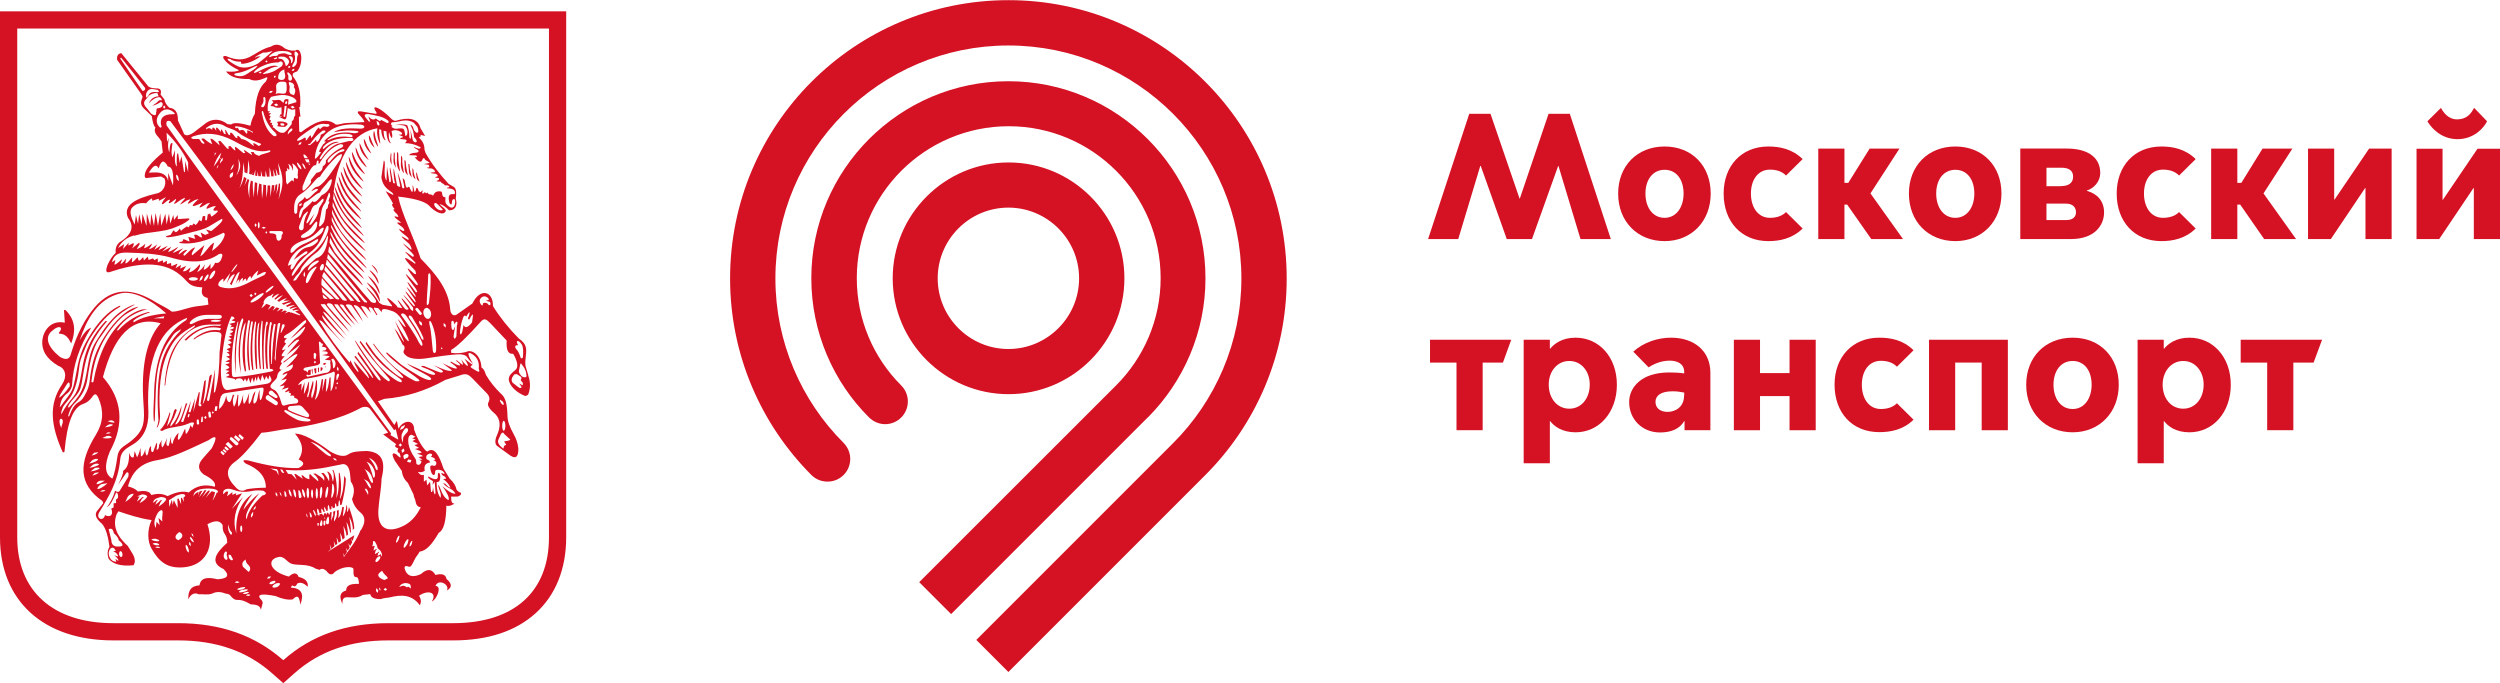 <?xml version="1.0" encoding="UTF-8"?> <svg xmlns="http://www.w3.org/2000/svg" id="_Слой_2" data-name="Слой_2" viewBox="0 0 156.66 42.81"><defs><style> .cls-1 { fill: #d51224; } </style></defs><g id="_Слой_1-2" data-name="Слой_1"><g><path class="cls-1" d="M71.94,26.15c2.22-2.24,3.6-5.32,3.6-8.71,0-6.81-5.54-12.35-12.35-12.35s-12.35,5.54-12.35,12.35c0,3.4,1.4,6.51,3.61,8.71.26.26.62.43,1.02.43.78,0,1.42-.64,1.42-1.42,0-.41-.17-.77-.44-1.03-1.71-1.72-2.76-4.09-2.76-6.7,0-5.25,4.27-9.52,9.52-9.52s9.52,4.27,9.52,9.52c0,2.62-1.07,5-2.79,6.72l-12.34,12.33,2,2,12.35-12.35ZM53.28,28.76c0-.4-.17-.76-.43-1.02-2.62-2.62-4.26-6.28-4.26-10.29,0-8.05,6.55-14.6,14.6-14.6s14.6,6.55,14.6,14.6c0,4.03-1.64,7.68-4.28,10.32l-12.33,12.33,2.01,2.01,12.34-12.34c3.15-3.15,5.1-7.51,5.1-12.32,0-9.63-7.81-17.44-17.44-17.44s-17.44,7.81-17.44,17.44c0,4.81,1.96,9.17,5.09,12.31.27.27.62.42,1.02.42.78,0,1.42-.63,1.42-1.42M70.46,17.44c0-4.01-3.26-7.26-7.26-7.26s-7.26,3.26-7.26,7.26,3.26,7.26,7.26,7.26,7.26-3.26,7.26-7.26M58.76,17.44c0-2.44,1.99-4.43,4.43-4.43s4.43,1.99,4.43,4.43-1.99,4.43-4.43,4.43-4.43-1.99-4.43-4.43"></path><path class="cls-1" d="M34.4,1.79v31.88c0,3.42-2.19,5.38-6,5.38h-4.06c-2.66,0-4.83.76-6.59,2.32-1.77-1.56-3.94-2.32-6.59-2.32h-4.06c-3.77,0-6.02-2.01-6.02-5.38V1.79h33.32ZM35.48.71H0v32.96c0,3.98,2.72,6.46,7.1,6.46h4.06c2.39,0,4.31.67,5.88,2.05l.71.63.71-.63c1.56-1.38,3.48-2.05,5.88-2.05h4.06c2.17,0,3.9-.57,5.15-1.69,1.26-1.13,1.93-2.78,1.93-4.77V.71Z"></path><path class="cls-1" d="M33.11,23.53l-.18-.6c-.03-.24,0-.44.02-.62.05-.47.07-.74-.44-1.1-.64-.65-1.18-1.32-1.62-2.03.02-.93-.79-1.18-1.29-.16l-.98.69c-.24.16-.41-.1-.41-.36-.1-1.23-.93-2.21-1.85-3.15-.49-1.49-1.16-2.73-1.41-3.88.93.1,1.64.28,1.92.55.41.45.93.67,1.06.36.05-.1-.24-.28-.39-.43.16,0,.37.15.6.38.41,0,.54-.31.42-.74.05-.34.04-.61-.11-.72l-.34-.2c-.57-.62-1.05-1.24-1.44-1.93l-.07-.21c0-.28-.08-.52-.36-.77l.13-.07-.02-.09.29.07-.29-.49c-.16-.61-.72-.71-1.55-.46-.12.03-.26-.1-.41-.26-.53-.51-1.08-.79-.89-.41.03.06.2.24.02.23l-.9-.15c-.2-.03-.23.03-.18.13.16.18.33.34.4.54l-1.15.06c-.23.01-.42.11-.64.1-.62-.52-1.39-.13-2.19.48l-.11-.05-.02-.93h.1l-.08-.61h.06c.06-.92-.11-1.5-.46-1.92-.06-.28.21-.24.28-.32.26-.33.25-.71.25-.9-.05-.39-.18-.52-.38-.39h-.23c-.24-.04-.44-.12-.54-.23-.26-.18-.5-.18-.75-.02-1.18.3-1.39,1.21-2.83.59-.16-.02-.2.05-.13.18.24.33.59.54.96.71-.13.09-.39.11-.82.08.25.33.72.49,1.46.47.28.16.61.1.96-.05.2-.12.22-.05.08.21-.38.31-.64.91-.69,2.02-.14.23-.23.47-.28.75-.54-.15-1.02-.24-1.21-.08l-.22-.02c-.47-.36-.93-.34-1.31-.1l-.84.64c-.31.21-.57.22-.62-.03l-.34-.74c.01-.52-.18-.76-.54-.8-.16-.15-.28-.33-.31-.52l-.24-.31c.08-.28-.03-.38-.23-.38-.22,0-.41-.03-.53-.12l-1.7-2.09c-.21.03-.29.18-.26.42l1.46,2.07c.05.1.15.2.13.27-.11.28-.16.46.09.71l.49.47c.05.35.11.62.23.72-.12.23.03.44.23.66l.15.21.08.7c-.69.57-1.03,1-1.1,1.26-.03.15-.07.26.04.34l.96-.1.21.13c.15.34-.05.88-.57.95-1.2.29-2.06.7-1.72,1.51.44.57.21,1.08-.54,1.54-.18.16-.26.37-.23.66-.21.18-.38.46-.52.77-.11.33-.11.47.11.44,1.67-.56,3.31-.79,4.46.18.57.47.48.72,1.38.77-.1.38,0,.59.33.66l.05.42c-.36.08-.77.08-1.13.18-.41.1-.8.26-1.16.26-.31-.24-.67-.39-.97-.57-1.5-.94-2.76-.98-3.86.29-.57.67-1.1,1.59-1.52,3-.08.25-.28.34-.67.11-.79-.64-.93-1.21-.54-1.58.56-.52.77-.21.48.06l.02.07c.42,0,.59.3.75.61.36-.93.16-1.57-.34-2.08l-.11-.02.05.8c-.87-.18-1.34.49-1.41,1.11-.05.61.23,1.14,1.01,1.6.44.15.57.65.23,1.16-.85,1.24-.72,2.57.05,4.27l.1-.05c.16-1.86.56-2.81,1.18-3,.2-.07.37-.19.54-.41.18-.28.28-.24.41.05.34.78.31,1.53-.16,2.29-1.08,1.75-1.13,3.09.41,4.16l.05.13-.41.52c-.13.21-.04.47.33.77.26.31.39.82.47,1.46-.13.19-.15.44-.06.72.23.33.78.51,1.57.42l.07-.16c.06-.36-.18-.62-.44-1.06-.77-.68-.93-1.34-.69-1.98l.11-.18c.61.21,1.38.46,2.08.55-.29.61-.26,1.36,0,1.8.49.85,1.01,1.24,2.01,1.16,1.33-.11,1.98-1.21,1.49-2.7.48-.26.78-.24.95.05-.02.67.28.46.29,1.11-.78.69-1.08,1.27-.23,1.65.44.44.2.6-.38.64-.61-.15-1.05-.12-1.13.38-.56.03-.72.36-.7.88.16-.39.47-.43.64-.32.29-.02.6.06.87-.05.24-.12.52-.12.83.01.17,0,.28.07.36.2.39.41.35-.05,1.21.47.21.02.57,0,.64.34l.08-.31c.06-.12.03-.24-.1-.36-.28-.33.16-.34.93-.19.41.18.79.26,1.08.21.34-.34.42-.13.48.33.25-.67.08-1.03-.59-1.07.12-.36.17.18.41-.26.21-.1.43,0,.64.21.05-.32-.15-.52-.57-.62-.1-.28-.31-.29-.61-.02-1.24-.32-1.38-1.07-.67-1.22.37-.1.52.29.82.41.23.08.34.05.65.08.34.01.65.08.87.23l.25.08c.13-.1.26-.08.43.06.18.26.36.3.52.08.49-.39,1.23-.39,1.18-.15-.02.36.05.49.18.46.11.02.16.16.16.43-.47-.02-.8.06-.8.41-.44.13-.42.44-.23.85-.05-.79.62-.15,1.28-.57l.46-.05c.05.22.26.32.67.31.15-.07.38-.07.53-.1.8-.21,1.44-.16,1.91.49.1-.2.08-.4-.05-.6.55-.38,1.16-.23.8.37.33-.16.65-.99.23-.98.18-.49.92-.08.71.28.31-.16.36-.41-.02-.72-.05-.28-.28-.36-.69-.25-.23-.39-.52-.41-.91-.06-.39.18-.7.19-.9-.07-.21-.34-.16-.51.13-.39.15.05.21-.13.39-.48.06-.15.2-.26.29-.46.43-.06.77-.44,1.21-1.19.31-.15.46-.76.47-1.7.13.06.3.01.51-.12-.15-.02-.21-.06-.21-.44h.41c.17-.07.23-.13.21-.21,0-.06-.17-.05-.28-.23-.05-.23-.18-.46-.43-.69l-.39-.63c-.28-.88-.6-1.39-1.01-1.06l-.11-.07c-.31-.34-.54-.8-.72-1.31.02-.62-.64-.66-.98-.06l-.1-.49-.16.26-1.03-1.49c.11-.01.31-.13.43-.15,1.26-.1,2.52-.47,3.81-1.19l.91-.28c.41-.16.54-.03.76.18l.93.96c.18.2.18.38.08.57-.1.2.13.46.46.74.3.33.33.77.07,1.33-.15.36-.11.59.1.7l.63.46c.42.34.64.23.62-.37-.03-.31-.13-.61-.31-.92-.21-.38-.36-.74-.37-1.11-.02-.75-.11-1.15-.43-1.41-.36-.35-.67-.74-.92-1.16-.08-.25-.15-.39-.28-.46-.03-.79-.61-1.18-.97-.97-.31.07-.6.1-.93.05v-.18c.41-.23,1.11-.94,1.82-1.73.26-.32.39-.19.65.07l1.01,1.07c-.03.52.05.87.41.83.25.43.36.84.13,1.02-.23.19-.41.33-.41.6.05.41.52.84,1.05,1.03l.16-.08c.15-.36.17-.78.01-1.21M31.98,27.55c-.08.08-.26.08-.39.11l.13.21-.13.07-.05.18c-.25-.2-.39-.38-.31-.57l.16-.35c.08-.12.15-.12.2-.01l.39.36ZM31.67,26.68c0,.17-.05.31-.1.31-.07,0-.1-.15-.1-.31s.04-.31.1-.31c.05,0,.1.15.1.31M31.34,25.05l.16.11c.07.1.08.2.05.21-.03.02-.11-.03-.16-.13-.07-.1-.08-.18-.05-.19M27.78,20.22l.15.13v.18l-.13-.12v-.19M27.68,21.76l.05.07-.05.06-.05-.06.05-.07M27.33,21.93c0,.24-.19.26-.21.03-.07-.57-.08-1.11-.2-1.59-.06-.31.03-.36.15-.07.18.43.28.97.26,1.62M26.83,17.28c0-.21.15-.21.15.03.03.54-.03,1.1-.1,1.67,0,.08-.14.23-.14.05.01-.69.09-1.24.09-1.75M26.71,19.29c.11-.01.26.11.29.29.05.2-.03.36-.15.4-.13.02-.26-.1-.31-.29-.04-.2.03-.36.16-.39M26.4,21.19c-.21-.48-.47-.85-.75-1.26-.11-.16.05-.24.18-.05.26.44.51.82.68,1.24.08.2-.03.24-.11.07M26.26,21.48c-.31-.64-.72-1.19-1.11-1.71-.08-.13.13-.21.3.01.37.52.7,1.05.96,1.59.15.33,0,.41-.14.11M26.43,20.4s-.1-.03-.15-.13l-.02-.18.15.11c.05.1.05.18.02.2M26.43,19.62v.07l-.07.05-.07-.02-.26-.31v-.07s.08-.05.08-.05l.07.02.25.31ZM27.73,13.12c.06.06-.17.13-.38-.07-.25-.23-.13-.44.05-.27l.33.33ZM24.63,7.66c.44-.01.79-.26,1.29.02l.23.26c.15.35.02.51-.18.26-.1-.14-.02-.28-.26-.39.13.25.23.49.23.77.38.36.03.44-.07.21l-.15-.67c.03.33.05.57,0,.57-.11,0-.05-.23-.1-.51-.04-.11-.07-.33-.13-.34-.28-.1-.54-.02-.75,0,.36-.02.6,0,.69.09.11.17.13.35.08.51-.08.13-.13.09-.13-.07l-.05-.21c-.01-.11-.15-.13-.33-.11-.11.01-.25.05-.38-.04-.05-.03-.16-.08-.02-.11-.16-.1-.1-.23.02-.25M23.05,7.14c.51.1.95.16,1.23.39.17.12.03.23-.08.15l-.34-.18c.02.15-.12.08-.31-.08-.13.13-.29.07-.47-.13l.12.33h-.08s-.21-.26-.21-.26c-.12-.15-.03-.23.16-.21M23.65,7.82l-.06-.21c.06-.05.17.05.18.15.03.1-.05.13-.12.07M23.62,8.05h.03c-.05.29,0,.63.17.96.03-.06-.05-.39-.06-.67v-.24l.13.03c.01.33.13.64.28.67-.11-.18-.13-.41-.13-.61l.18.05c0,.34.11.72.28.74-.15-.2-.15-.46-.13-.67h.03c.03.15.08.27.15.34.06-.08.03-.25-.02-.43.18-.1.39-.08.62.07.08.1.05.15-.07.15h-.11l.26.11s.07.06-.08.08l-.1.08.34.03c.12.05.1.08.07.13l-.08.1c.3,0,.61.06.98.26-.02.13-.16.11-.44-.04.07.16.33.18.31.28-.03.18-.42.02-.6.25l.44.02c.1.06.07.12-.08.12.23.28.41.36.47.16.06-.15.13-.15.19,0,.28.17.33.18.17.21l-.26.05.31.05.03.15c-.21.03-.23.07.16.08.17.08.23.17.17.23-.34.02-.33.06.08.1.1.05.13.12.11.16-.22.05-.18.1.08.1v.13c-.23.07-.19.1.12.1.01.11.19.1.26.24.26-.05.38.13.15.13l-.02.05c.38.01.54.11.49.34-.03.1-.54-.2-.33.59l.08.08c.14.03-.02-.36.23-.33.03.01.07.13.02.33-.05.18-.16.26-.34.15-.17-.12-.26-.23-.25-.36v-.25c-.16.02-.2-.1-.21-.28l-.05-.07c-.29-.05-.42.05-.51.26l-.11-.07-.16-.02-.08-.1-.1.05s-.03-.13-.13-.03c-.07.07-.08.07-.1-.03.02-.08.08-.24-.1-.02l-.11-.05c-.1-.28-.16-.29-.2-.05-.05.1-.1.12-.1-.03-.1-.43-.11-.43-.08-.01-.01.18-.06.16-.16-.05-.11-.34-.16.04-.25-.13-.11-.19-.03-.47-.23-.55l.11.57c0,.08-.13.1-.15-.04-.06-.38-.31-1.03-.26-.82l.15.79c.02.07-.16.03-.2-.07l-.19-.98c-.05-.28-.05.52.07.87l-.12-.02-.19-.97c-.11.11.19,1.05-.05.9l-.15-.96-.03.88c-.26-.33.01-1.21-.17-1.26l-.15,1.05c.11.83.79.87.74,1.11l-.47-.24c.13.24.33.5.46.78-.15.05.02.25.11.35-.15-.02-.11.08.17.34l.06.15c-.34-.08-.38-.08.18.36-.34-.05-.36-.02.03.25.07.05.15.15.16.24l-.08.03-.2-.12c-.1-.02-.03.12.43.46.11.1.16.18.08.21-.56-.35-.52-.26.08.26.15.23.16.33.11.36-.49-.41-.82-.67.04.18.15.15.18.24.06.26-.85-.63-.39-.21.18.38l-.03.06c-.82-.6-.85-.46.02.44l.05.21-.12-.02c-.59-.56-.54-.44.13.48.1.15.15.28-.01.2-.74-.83-.97-1.01-.02.26.1.16.12.25-.01.2-.67-.92-.69-.8-.03.18.05.11.05.13,0,.11-.61-.73-.78-.91-.03.17.1.2.08.23-.02.13-.74-.92-.75-.8-.03.15.07.11.1.18-.02.13-.85-.96-.85-.93-.03.11.01.26.01.24-.15.11-.08-.1-.08-.18-.16-.26-.52-.64-.59-.59.03.23-.06.07-.15.07-.24-.02-.54-.71-.59-.71-.16-.03l-.29-.05c-.05-.1-.1-.15-.17-.21-.51-.49-.69-.54-.18.1l-.02.05-.57-.1-.21-.12c-.25-.43-.4-.59-.8-.98.03.15.34.41.59.82.07.26-.23.15-.32.09-.18-.24-.25-.28-.51-.59-.74-.87-1.52-1.85-2.16-2.53.03-.12.03-.25.05-.36.52.82,1.28,1.68,2.11,2.46-.07-.33-1.11-1.23-1.75-2.08-.13-.23-.24-.44-.33-.62.02-.1.02-.18.04-.29.44.9,1.14,1.73,2.12,2.59-.11-.3-1.13-1.12-1.67-1.98-.19-.34-.34-.62-.43-.85v-.15c.44.88,1.21,1.8,2.13,2.58-.1-.29-1.14-1.14-1.65-1.98-.21-.36-.34-.64-.44-.87v-.16c.43.85,1.37,2,2.24,2.75-.1-.28-1.28-1.31-1.76-2.11-.22-.38-.36-.68-.44-.9v-.23c.36.85,1.28,1.98,2.17,2.72-.1-.28-1.23-1.21-1.69-1.98-.24-.41-.38-.72-.46-.95v-.25c.33.87,1.19,1.91,2.11,2.62-.1-.24-1.15-1.09-1.57-1.81-.28-.48-.41-.79-.51-1.01,0-.1,0-.18.02-.28.26.85,1.08,1.88,2,2.6-.07-.25-1.05-1.01-1.47-1.7-.31-.52-.41-.87-.51-1.09v-.05c.02-.1.02-.21.03-.31.18.85.96,1.94,1.9,2.7-.07-.21-.97-.98-1.34-1.62-.36-.61-.44-.96-.56-1.16.28-2.35,1.28-3.74,2.73-3.98M20.2,18.31c-.02-.1-.03-.21-.05-.31.28.28.53.44.78.72l-.25.03c-.16-.18-.32-.28-.49-.44M20.53,18.73c-.25.02-.3-.03-.31-.28.12.11.22.16.31.28M20.14,17.85c0-.13,0-.28.03-.43.38.48.72.83,1.1,1.31-.05.05-.11.05-.22,0-.31-.33-.57-.54-.92-.88M19.43,16.85c-.15.14-.18.13-.1-.07.11-.21.29-.36.52-.44.19-.05.13.06.07.11-.16.14-.34.23-.49.4M19.73,16.93c-.16.22-.26.48-.39.7-.05.1-.2.21-.17-.05.05-.31.2-.59.46-.77.23-.17.28-.11.1.11M19.81,16.18l-.56.49c-.18.1-.39.41-.7.88-.2.08-.21.03-.1-.11.08-.15.25-.28.34-.41.08-.13.08-.25.18-.35.23-.31.47-.57.77-.79.33-.21.57-.61.79-1.14l.03.1c-.08.77-.33,1.23-.75,1.33M19.12,17.18c0,.1-.03.16-.05.16-.04,0-.05-.07-.05-.16l.05-.17.05.17M18.04,16.65c.08-.37.3-.7.61-.96.34-.26.72-.38,1.16-.67.13-.08.17-.03.08.14-.2.21-.41.31-.64.34-.36.08-.6.39-.85.79l.72-.52c.16-.05.19,0,.1.13-.77.39-.67.89-.98,1-.06-.08-.05-.2.04-.34l-.23.09ZM17.96,10.51l.16.14c.03-.13,0-.26-.06-.39.16.08.26.23.28.44.04-.13.04-.28-.04-.46.15.05.25.18.38.4l-.03.33c.03.1.03.18-.02.24l-.21-.07-.02.26c-.05-.11-.11-.13-.18-.05l-.23.21-.06-.15-.03-.65.1-.07-.03-.19ZM18.04,8.45c-.02-.13.03-.26.18-.38.1-.07.13.05.08.11-.1.11-.18.11-.26.26M19.86,8.89c-.08.02,0-.28-.13-.05l-.28.24c-.2.07-.15-.13-.03-.05l.2-.26c.18-.24.39-.43.61-.59.18-.02.22.03.09.15l-.23.12c.03.11-.12.41-.22.44M20.05,10.18c.41-.67.85-1.01,1.3-1.15.15.02.21.07.1.2-.36.15-.71.43-1.03.82.03.15-.03.28-.2.38,0,.25-.15.36-.39.4l-.36.46c.08.11-.05.3-.31.55-.17.18-.23.13-.2-.16.2-.54.57-1.32.76-1.32.1,0,.1-.04.13-.21.01-.13.14-.1.11,0-.02.13.02.14.1.05M20.27,9.33c-.05.05-.06,0-.01-.13.29-.34.8-.58,1.75-.56.2.02.16.21-.01.2-.15-.02-.31.05-.46.08-.18.05-.38.07-.54.16-.32.18-.62.48-.88.88-.1.05-.11.02-.06-.1.33-.59.72-.9,1.13-.93l.02-.03c-.23-.05-.5.05-.92.42M20.61,8.69c.36-.23.77-.36,1.24-.29.3.03.3.21.13.19-.46-.06-.9-.05-1.35.17-.16.08-.13,0-.03-.06M21.44,9.51c-.16,0-.39.15-.77.62-.1.13-.21.01-.09-.15.23-.28.51-.47.77-.59.31-.13.29.11.08.11M19.29,10.26h.15l-.03.08-.11-.08M19.34,9.98l.06.2h-.18l-.1-.17-.02-.03h.23ZM19.08,9.91c-.07-.13-.08-.24-.04-.24.05,0,.17.1.25.24h-.21ZM19.09,10.39c.05.1.07.18.05.2-.01.02-.08-.05-.13-.15-.06-.1-.08-.2-.06-.2.01-.02.08.05.15.15M20.05,11.08c.25-.43.63-.87,1.07-1.28.33-.23.39-.18.21.18-.47.67-.95,1.47-1.37,1.7-.19.02-.34.13-.46.31l.3-.15c.15-.02.16.03.06.13-.24.13-.65.77-.75.36-.16.31-.44.26-.46.58l-.03.41c-.07.11-.12.11-.18,0-.05-.59.08-.93.36-1.13.75-.46,1.01-1.13,1.26-1.11M20.56,12.84c-.01.12-.01.25-.13.28-.04.44-.08.8-.22.91-.19.25-.26.21-.19-.11l.11-.59c.02-.23.1-.44.25-.62l.18-.49c.05-.2.13-.18.13.07l-.11.31c.1.05.05.15-.02.24M19.52,14.04c-.07.07-.18.07-.12-.03l.31-.62-.4.54c-.11.14-.13.03-.08-.08l.26-.64c.07-.23.18-.36.33-.38l.36-.34c.08-.1.13.03.08.11l-.26.43c-.05.34-.18.66-.49,1.01M19.87,14.14c-.06.27-.26.57-.67.72-.35.13-.45-.03-.22-.18.24-.14.46-.29.62-.54.23-.33.33-.35.26,0M19.23,13.42c-.08.16-.2.39-.2.8,0,.33-.41.26-.26-.11.15-.39.2-.61.35-.73.18-.18.23-.16.11.05M19.22,14.99c.34-.12.62-.36.87-.65.26-.17.21-.02.13.16-.1.17-.17.21-.33.32-.2.16-.49.31-.72.41-.28.1-.54.26-.79.55-.15.12-.21.07-.16-.16.13-.28.49-.46,1-.62M20.15,12.24c-.28.38-.46.5-.56.36-.21.26-.44.43-.6.57l-.15.41c-.07.1-.08.13-.1,0,.01-.36.11-.52.26-.62,0-.13.03-.23.13-.29.36-.17.61-.51.92-.61.1-.24.3-.37.56-.72.18-.18.23-.13.15.15-.1.33-.26.59-.61.75M18.78,12.78l.13-.05-.02.14-.15.05.03-.15M18.81,10.36c.06.14.1.23.06.25-.01.02-.1-.07-.18-.18-.07-.13-.1-.23-.07-.24.02-.02.1.06.18.18M18.75,8.95l.15-.05-.05.14-.15.05.05-.15M18.32,17.1c.33-.64.8-1.05,1.25-1.4.39-.31.64-.84.85-1.42.1-.25.25-.13.12.26-.21.67-.74,1.17-1.1,1.45-.4.32-.66.69-1.03,1.21-.1.15-.18.08-.08-.1M20.07,16.72c.05-.12.11-.2.18-.18.05.03.06.13.03.25-.03.1-.11.18-.17.16-.07-.02-.08-.13-.05-.23M20.2,17.33v-.08s.1-.21.1-.21c.49.6,1.03,1.21,1.45,1.77-.05.05-.15.05-.28-.01-.44-.54-.85-.97-1.28-1.46M20.32,16.92l.07-.24c.54.65.82.96,1.29,1.55l.52.62h-.23c-.58-.72-1.1-1.29-1.65-1.93M21.85,18.28c-.64-.75-.85-1.05-1.44-1.71.02-.1.05-.19.07-.31.52.65,1.39,1.7,1.91,2.34.16.21.05.12.16.25.13.11-.14.11-.23-.05-.07-.08-.41-.43-.48-.52M22.54,18.58c-.69-.8-1.44-1.73-2.04-2.4.02-.1.03-.18.05-.26.49.62,1.45,1.78,2.01,2.47.3.36.28.34.45.52,0,.08-.07.05-.18.02-.15-.16-.13-.15-.28-.35M22.62,7.81c.29.04.28.26-.03.25-.77-.04-1.31-.02-1.69.23.51-.11,1.03-.15,1.55-.07v.08s-.2.05-.2.05c-.15-.02-.3-.03-.46-.05-.59-.01-1.11.1-1.49.56h.12s-.07.13-.17.18l-.11.18c-.06.1-.12.18-.15.28l.13.05c-.21.27-.36.46-.39.37.03-.49.2-.93.51-1.33.36-.45,1.01-.9,2.37-.78M19.59,8.02c.25-.2.48-.26.69-.26.07.01.17.03.29.01.13.08.08.15-.07.18l-.2-.03c-.14.03-.16.14-.26.17l-.06-.1c-.19.13-.32.49-.47.67l-.04-.18c-.1.02-.16.23-.31.34.02-.13-.01-.2-.06-.2-.25.16-.43.24-.49.18,0-.12.42-.41.98-.79M18.57,6.3v.1l-.52.16.03-.33c-.15-.05-.25-.02-.29.11l-.02.11-.18-.15c-.07-.07-.18-.03-.41-.02h-.15s.1.13.1.13c-.06.05-.13.13-.18.23l.19.03c.17.11.34.1.5.05v.44l-.09.02-.03.16.28.13c.11.05.16-.1.16-.19l.07-.51.23.1c.09.01.15,0,.24-.03v.39l-.08.11c0,.12-.03.2-.13.25,0,.15-.02.24-.07.26-.16.19-.21.31-.41.46-.11.02-.21.02-.31-.03-.13-.08-.24-.16-.31-.26l-.1-.04.03-.13h-.1s.04-.15.04-.15h-.13s.05-.15.05-.15l-.1-.06.08-.21-.1-.03.12-.16h-.18l.13-.1-.15-.03c-.03-.39.03-.68.21-.89.32-.08.64-.14.87-.11.36.05.61.17.7.33M18.47,6.73l-.13.07-.14-.1.14-.07.13.1M17.86,6.5l.02-.12.11-.05v.17h-.13ZM17.96,6.64c-.02.18-.03.38-.1.69l-.1-.03c.02-.21.05-.39.08-.66h.11ZM17.45,6.58l-.15.08-.13-.1.14-.08.13.1M17.65,7.3l-.05.03-.05-.02.05-.06.05.05M17.32,14.77c-.03-.1-.14-.15-.37-.15-.1-.03-.1-.13,0-.14h.6c.2,0,.23.1.09.28.07.32-.34.53-.33.01M16.68,14.49l.07.07-.07.09-.05-.09.05-.07M16.52,14.33l-.13-.05.13-.07.15.07-.15.05M16.7,12.45c-.02-.29-.02-.57-.03-.85l-.17-.03c0,.26-.03.52-.08.88-.02-.31-.03-.6-.03-.9l-.15-.05c-.02.24-.07.49-.13.82,0-.29,0-.55.01-.85l-.15-.05c-.02.33-.05.62-.07.96-.05-.42-.08-.72-.05-1.01l-.13-.06c-.08.39-.12.73-.08,1.13-.12-.51-.13-.8-.02-1.16l-.1-.07c-.05.13-.13.28-.23.45.08-.16.12-.33.16-.48l-.16-.1c-.04.21-.13.42-.29.72.21-.52.23-1.01.24-1.63.05.25.08.44.08.62l.18.08c.03-.27.05-.54.05-.85.08.36.11.62.06.87l.15.05.08-.13-.05.15.12.02c.03-.1.05-.21.1-.34,0,.13-.02.24-.02.37l.13.02c0-.08.02-.18.02-.28.03.11.03.2.05.29h.16s0-.36,0-.36c.03.15.07.26.08.37l.2.02c0-.13,0-.24.02-.39.03.15.05.28.08.39h.16v-.59c.07.23.1.41.11.57h.15c0-.15-.03-.29-.05-.44.07.15.12.28.13.41l.1-.02c-.01-.14-.05-.29-.06-.46.06.16.11.29.15.43l.1-.02c-.03-.23-.05-.47-.1-.75.37.93.37,1.36.03,2.3.08-.34.11-.67.1-1.01l-.08.03c-.01.18-.06.4-.17.66.05-.21.08-.43.07-.64l-.1.04c-.02.15-.07.31-.13.52.03-.18.05-.35.05-.51l-.15.02c-.02.21-.05.44-.1.73,0-.24-.01-.49-.01-.72h-.16c0,.25-.03.5-.08.84M16.27,14.12c0,.1-.03.18-.06.18-.04,0-.05-.08-.05-.18,0-.11.01-.2.05-.2.03,0,.06.08.06.2M16.09,14.1l-.08.13-.06-.13.06-.11.08.11M14.94,9.95c.18.46.15.59-.13,1.06.16-.39.18-.57.13-1.06M16.93,5.7h.17l-.1.12-.16-.02.1-.1M17.32,5.3c.08-.15.22-.2.41-.18.15,0,.23.03.23.18s.02.31-.02.44c-.05.13-.06.12-.23.13-.18,0-.25-.08-.44.03.11-.28-.01-.39.05-.61M18.03,4.67c-.08-.13.02-.18.1-.08.1.08.17.2.17.31.01.12-.11.21-.2.12-.08-.1.02-.2-.06-.34M18.17,4.24l-.11.02.02-.12h.11s-.01.1-.01.1M17.91,4.14c-.05-.26-.15-.41-.29-.45l-.17-.02v-.1c.11-.03.21-.02.34-.02.21.07.31.18.33.33-.05.15-.11.23-.21.26M17.83,4.35c-.05.2.1.35.02.54-.05.18-.42.15-.42-.02,0-.28.16-.46.41-.52M17.27,4.83l-.1.05v-.11l.1-.03v.1M18.4,5.45c.13.13.13.31.02.52-.08-.06-.18-.03-.24-.13-.02-.07-.07-.03-.04-.27.02-.1.02-.18-.03-.28-.05-.16.01-.18.21-.09.13.11.15.19.08.26M18.39,4.45l-.11-.02.07-.11h.11s-.07.13-.07.13M18.71,3.39c-.08.08-.1.2-.1.44,0,.16-.07.28-.2.36-.08.04-.12,0-.08-.11l.13-.24c.05-.21.03-.35,0-.39-.05-.27.1-.3.24-.05M18.35,3.65c.01.15-.01.26-.12.33.05-.31-.1-.28-.13-.46.13,0,.23.01.24.13M17.42,3.21c.2-.02.41-.02.62.02.41.14.25.28-.02.18-.16-.1-.36-.08-.59,0-.01.16-.3.04-.46.15-.12.05-.13.02-.07-.08.15-.13.31-.24.51-.26M17.36,3.57v.1l-.13.04c-.07.01-.13-.04-.02-.07l.15-.06M14.92,4.16c-.21-.1-.43-.23-.62-.38-.05-.08-.1-.13.13-.08.18.13.42.17.67.17l.02.13c.39,0,.8-.18,1.21-.46h-.18c-.29.15-.26.05.3-.23.08-.05.15.01.28-.03l.36-.08c-.29.26-.59.52-.91.77-.46.26-.87.33-1.24.2M16.77,3.85l-.08.07-.06-.07.06-.07.08.07M15.51,4.61c-.15.1-.36.23-.72.13-.18-.05-.11-.15.05-.16.18-.02.42-.08.75-.23l.38-.18c.18-.08.21-.06.07.08-.16.16-.38.24-.52.36M16.32,4.6l-.11-.03.08-.08.11.03-.08.08M16.72,4.6c-.29.08-.32.05-.08-.11l.23-.16c.18-.11.38-.15.56-.16-.28-.18-.82.1-1.36.36-.17.08-.21.03-.08-.1.21-.19.34-.24.64-.37.28-.11.56-.15.83-.15.19-.18.38.07.17.26l-.23.15c-.21.16-.44.23-.67.29M17.26,8.34c.18.15-.02.28-.18.13-.44-.38-.57-.9-.67-1.38-.03-.15.06-.2.1-.03.12.44.31.87.76,1.27M16.39,6.6c.11-.16.15-.28.11-.43-.01-.13.12-.11.13,0,.03.23,0,.41-.11.53-.08.05-.2,0-.13-.1M14.8,7.91c.36.03.72.16,1.06.36l-.03.05c-.13-.1-.25-.15-.35-.15.04.15.02.21-.05.2-.13-.23-.24-.26-.35-.21l-.08.02c-.1-.21-.15-.21-.2-.13-.1-.08-.1-.13-.01-.13M12.95,8c.31-.24.66-.32,1.03-.16.44.28.6.19.98.49.33.25.79.46,1.34.66.1.03.08.08-.08.16-.26-.18-.46-.29-.29,0l-.1-.05c-.3-.26-.53-.39-.69-.38-.21-.26-.31-.28-.26-.06l-.12-.04c-.24-.36-.36-.41-.34-.15l-.1-.03c-.21-.39-.26-.41-.17-.03l-.11-.03c-.18-.36-.2-.32-.2-.11-.28-.39-.34-.33-.28-.07-.18-.26-.26-.28-.26-.06-.15-.15-.26-.13-.38-.03v-.1M12.15,8.53c.69-.23,1.51-.23,2.52.31.77.43,1.49.77,2.17.59.13-.03.15.07,0,.12l-.47.14c-.1.03-.11.1-.16.07-.2-.08-.28-.11-.31-.23h-.19c.1.15.1.21.03.16l-.35-.24c-.1-.07-.13-.05-.08.03l.06.1-.11.02-.39-.32c-.1-.09-.16-.09-.15,0l.03.13c.01.07-.17-.08-.3-.25h-.13v.15c0,.15-.28-.24-.51-.48h-.13c.06.21.11.33.06.26l-.37-.33c-.07-.06-.22-.11-.18-.02l.11.3s-.24-.1-.52-.36h-.1c-.18,0,.18.26.13.31-.08.05-.18-.02-.26-.18-.05-.1-.1-.12-.22-.1h-.21c-.18-.03-.18-.12.02-.18M14.44,10.69l.05-.18.03-.04.03-.07.1-.12c-.02.2-.07.27-.21.4M14.61,10.78c0,.24-.02.31-.2.37-.05-.16,0-.27.2-.37M13.97,10.01l-.02.05v-.02s-.18.22-.18.22c.02-.12.04-.2.1-.28l-.12-.08c-.08.18-.19.33-.36.54.11-.34.23-.61.48-.87-.03.11-.07.21-.1.3l.12.1.08-.1-.02.14h.02ZM13.69,10.33c-.02.11-.03.15-.11.23.01-.1.05-.17.11-.23M13.35,9.54l.12.08.08-.08c-.02.11-.05.14-.13.23l.05-.13-.12-.1M10.29,6.61l.08.1-.08.1-.08-.1.08-.1M9.15,5.93c.04-.23.19-.35.36-.36l.36.06c.13.1.12.13-.03.15-.29-.05-.46.02-.54.21-.12.16-.16.18-.15-.07M8.93,5.7c-.54-.77-.95-1.39-1.36-1.98-.08-.11.02-.13.06-.06.49.61.95,1.18,1.47,1.86,0,.12-.05.18-.18.18M9.78,7c.03.25-.08.28-.31.12l-.26-.33c-.2-.2-.23-.36-.11-.51l.25-.3c.15-.11.33-.16.51-.15l.08.21c-.3,0-.49.16-.62.44.21-.23.44-.39.67-.39.11.04.15.12.15.2-.1-.03-.16-.01-.21.03-.05.08-.2.18-.39.31.15-.04.33-.1.54-.24.11.03.13.1.1.23-.05.09-.12.13-.21.15-.15,0-.19.06-.16.22M10.11,7.86c.05.13-.05.2-.15.06-.21-.24-.17-.56.06-.83.24-.3.56-.3.83-.08.17.13.12.15-.08.15-.56,0-.77.28-.67.7M11.53,10.77l-.16-.98-.11.42-.1-.6c-.08-.06-.1.31-.08.83-.15-.15-.13-.57-.11-1.04l-.16.46c-.1-.24-.05-.57,0-.88-.1-.08-.17.08-.2.57-.12-.33-.08-.59-.03-.9l-.11.24-.03-.57c.54.52,1,1.14,1.35,1.85v.61l-.19-.69c.01.48,0,.78-.05.69M11.19,11.34s-.1-.06-.13-.18c-.03-.1-.03-.19-.01-.21.05,0,.1.07.13.18.03.11.03.21.01.21M9.37,10.75c.24-.38.44-.49.57-.19.16-.53.34-.58.58-.12.31,0,.37.47.32,1.18l-.3-.79v.51c-.19-.87-1.45-.36-1.17-.59M8.43,14.77c.52-.16.93-.18,1.25-.23.58-.08.94-.13,1.4-.34.21-.08.46-.18.72-.39.13-.1.08-.13-.07-.12l-.59.04v-.26l-.23.31-.05-.31-.19.54-.08-.62-.15.67-.08-.66-.25.75-.07-.79-.14.8-.15-.82-.1.82-.17-.77-.06.74-.22-.75-.02.78-.25-.75-.05.67-.16-.65-.07.59-.13-.54-.08.59c-.24-.46-.34-.83-.18-1.04.24-.28.57-.34.9-.29.07-.11.2-.22.36-.31l.03.15.39-.13.03.13.43-.23c-.25.31-.3.45-.21.45.06,0,.38-.36.47-.27-.21.33-.01.23.35-.06.1.04-.13.26-.1.29.04.04.16-.06.42-.24l.25-.13c.02.1-.08.15-.13.21-.26.31-.2.26.26-.04l.23-.08c-.31.41-.18.33.28.05l.23-.06c-.58.51-.48.57.26.22-.34.39-.26.41.28.06l.18-.04c-.25.25-.28.43-.16.36.18-.08.41-.18.52-.15-.23.23-.21.33.08.27.09.03,0,.15-.3.35-.05.08-.1,0-.15-.2-.03.11-.08.11-.13.05l-.07.42-.1-.02v-.25h-.15l-.08.33-.15-.08c-.05.11-.11.23-.23.31-.1-.13-.16-.1-.19.02l-.16-.02c-.05.15-.1.18-.18.08-.13.08-.25.16-.38.29l-.07-.16c-.11.16-.21.26-.28.23l-.12-.11-.18.29-.29.08c0,.08.11.08.31.05.26-.03.77-.15,1.09-.24.33-.1.68-.15,1.08-.31.31-.14.67-.4,1.03-.59.08.07.02.23-.67.77l-.33-.1.18.24-.23.1-.29-.15.1.31c-.21,0-.31-.26-.51-.15l.08.24-.44-.13.08.3-.38-.16-.08.16c-.12,0-.18.03-.2.08.87.15,1.82-.16,2.8-.64l.07.1c-.08.39-.36.73-.8,1.04l.13-.52c-.3.13-.62.77-.87.85l.26-.69-.77.64c-.07-.08.03-.26.19-.49-.23,0-.62.54-.69.51-.16-.08.13-.25.2-.36-.21-.02-.36.18-.54.28-.02-.1.1-.21.29-.39l-.64.3c0-.11.25-.21.3-.38-.3.2-.56.33-.62.31l.2-.31-.56.29.35-.36-.59.28.17-.31-.43.28.18-.34c-.22.18-.41.3-.52.3.11-.15.2-.26.18-.34-.2.16-.39.28-.48.28l.08-.28c-.17.16-.35.28-.54.34l.19-.33-.05-.07-.44.36c.1-.18.15-.29.08-.34l-.31.16.03-.18-.36.39s.02-.11.07-.3l-.38.24c.2-.39.53-.65.97-.78M14.71,17.21l-.3.58.1.08c.2-.52.38-.82.51-.83l-.26.78c.11-.24.19-.34.24-.29l-.06.24c.13-.26.23-.38.29-.33l-.03.22c.05-.1.11-.16.19-.21l.08.18c.03-.15.11-.26.21-.34l.07.16c.1-.18.23-.35.44-.51l-.1.33.4-.2c.19-.07.23-.01.08.16l-.8.38c-.64.36-1.28.58-1.93.38-.17-.06-.2-.15-.12-.3.08-.11.18-.2.28-.23v.21l.43-.56-.23.66c.19-.38.36-.59.51-.58M14.64,16.8c.12-.15.2-.26.23-.23.02,0-.05.13-.16.26-.1.15-.2.24-.21.23-.02,0,.05-.13.14-.26M17.26,18.78c.14-.13.33-.23.47-.29-.11.11-.23.24-.36.36l.12.06c.15-.11.33-.19.49-.23l-.23.2c.11-.04.24-.04.41-.05-.21.1-.35.12-.51.19l.14.08c.16-.1.34-.15.49-.15-.11.07-.24.15-.38.22l.11.06c.15-.08.33-.11.48-.1-.13.05-.25.1-.36.17l.07.05c.15-.07.3-.1.44-.1-.13.05-.23.11-.34.16l.1.05c.13-.05.26-.05.38-.04-.1.04-.19.05-.29.1l.34.21-.06.03-.52-.18-.07.04.03-.05-.13-.03-.23.11.13-.15-.13-.05-.23.11.13-.16-.13-.05c-.1.07-.18.13-.28.18l.17-.21-.18-.06-.24.21.13-.24-.16-.06c-.08.08-.18.16-.27.25.05-.1.1-.2.16-.28l-.26-.1c-.08.1-.2.2-.31.28.05-.11.1-.23.16-.33l-.03-.02c.03-.19.18-.35.38-.44l.03.02c.07-.06.15-.11.24-.16l-.13.23.05.04c.11-.12.26-.22.42-.26-.1.13-.2.23-.31.33l.1.07ZM19.73,22.61l.08.08-.08.09-.06-.09.06-.08M19.66,22.43v-.24c.03-.17.16-.04.16.06l-.05.26s-.06.02-.11-.08M19.91,22.87c.13-.05.18-.13.14-.25l-.06-1.08c-.05-.21.1-.13.15-.02.12,0,.13.08.03.2.28.04.36.11.21.23l-.23.05.3.03c.13.05.1.15.01.17l-.28.05.35.05c.16,0,.16.05-.03.15l-.15.09.24.03c.12-.01.15.03.1.16.08.39,0,.64-.32.64l-1.1.24-.06-.06-.02-.03.07-.06.05.05.16-.03v-.32l-.15.03v.05l-.06.11-.07-.11v-.02l-.06.02c-.15-.05-.15-.11-.02-.2l.8-.16ZM21.1,23.53c.02-.18.21-.13.13.05l-.1.23h-.05v-.28ZM21.12,22.95l.1.15-.03.17-.08-.13.02-.18M21.14,23.95l.05.07-.05.06-.07-.06.07-.07M21.09,24.31l-.04.11-.03-.11.03-.11.04.11M21.02,22.87c-.02.16-.15.28-.15.16-.02-.15,0-.31-.11-.51l.11-.05c.15.14.17.27.15.39M20.77,23.36c.16-.12.23-.08.21.1-.05.51-.12.93-.26,1.06v-.88l-.07.02c-.05.44-.11.76-.23.9l.03-.82h-.08l-.18.8.05-.7c0-.1-.04-.11-.08-.07-.12.82-.26,1.16-.43,1.28.16-.52.16-.88.13-1.2l-.05-.03c-.05.43-.11.83-.26,1.14-.16-.24.15-.67.08-1.08h-.03l-.29,1.01c-.1,0-.06-.13.03-.39l.03-.57-.05.03c-.08.31-.17.54-.28.74l.05-.75-.21.54.02-.45-.23.1c.1-.18.25-.32.46-.4.56-.08,1.12-.2,1.64-.39M19.32,26.24c.23.05.15.17-.03.17-.25,0-.51-.02-.75-.15-.24-.12-.47-.26-.69-.44-.08-.07-.02-.17.11-.1.51.28.93.4,1.36.52M18.14,25.45l.59-.05c.12,0,.21.07.31.2l.28.31c.12.15.02.26-.1.23-.4-.12-.77-.26-1.13-.44-.08-.1-.06-.18.05-.25M19.16,20.22l-1,1.04c.11-.11.23-.16.33-.26.42-.38.7-.65.62-.44-.13.28-.33.51-.64.69l-.41.44-.03.1c.44-.45.67-.59.72-.47l-.79.93.87-.67c-.26.41-.6.77-1.06,1.08v.08c.47-.39.83-.64.87-.52-.08.19-.38.49-.73.82l.44-.21c.03.18-.07.31-.26.41-.25.06-.38.16-.38.26l.29-.12c.02.1-.15.26-.39.46l.34-.1c.02.08-.11.24-.44.47l.31-.06c.02.08-.05.16-.18.27l.44-.14c-.02.09-.07.18-.21.23l.03.08c.26-.15.28-.03.18.02.06.03.24-.03.1.21.18-.08.29-.02.26.11.34.05.32.39.01.36-.16.02-.33.03-.49.08-.2.08-.29.07-.34-.17-.12-.42-.26-.67-.44-.77-.59-.24.12-.54.18-.8.03-.26.15-.39.31-.46-.2.01-.2-.13.01-.43-.1-.02-.15-.07.17-.44-.25.08-.3.01.06-.44-.31.18-.31.07.02-.34-.15-.05-.13-.16.05-.33-.26.02-.22-.1-.08-.2.54-.26,1.18-1.01,1.28-.92v.13ZM14.75,20.14l-.03.07-.34.08.15.12-.12.1.23-.03v.1s-.26.1-.26.1c.18.02.26.07.21.12l-.21.13.18.07-.23.1.19.13-.25.08c.17.05.23.13.25.18l-.26.11c.15.06.18.1.18.18l-.24.1.19.14-.19.06c.16.07.18.15.19.21l-.23.06c.18.07.26.12.23.18l-.28.13.26.03v.07l-.26.08c.19.08.26.15.26.21l-.25.14.26.05-.24.18c.15-.02.23.01.23.1l-.23.11c.18.03.38.07.56.11l.06.08.05-.08c.12-.04.23-.04.35,0l.11.16.08-.19.12.21.1-.26.13.36.1-.37.11.31.1-.35.08.28.08-.33.15.32.11-.39.15.33.1-.26.13.23.08-.28.1.2c.08.16-.1.31-.28.34l-2.44.39c-.14.02-.29-.1-.36-.42-.11-.61-.07-1.2.02-1.78.15-1.33.36-1.98.57-2.41.1,0,.16.03.2.13l-.2.12.24.06ZM15.2,19.94l.05.11c-.35,1.25-.38,2.36-.15,3.35-.15-1.7-.01-2.68.28-3.21v.16c-.23,1.19-.24,2.16-.03,2.94l.07-.05c-.15-1.24-.07-2.21.13-3.17l.12.02c-.23,1.26-.23,2.24-.07,3.14l.07-.07c-.13-1.29-.12-2.19.08-3.01h.1c-.18,1.26-.2,2.24-.04,3.04l.07-.02c-.13-1.36-.07-2.32.11-3.04l.06.07c-.13,1.08-.11,2.03,0,2.93l.07-.03c-.04-1.18-.1-2.11.05-2.8l.08-.1c-.11.87-.11,1.83.03,2.91h.07c-.11-1.27-.08-2.24.05-3.02l.06.05c-.06,1.03-.06,1.96.02,3l.07-.02c-.07-1.41-.02-2.37.13-2.95.13-.05.13.11.01.3-.08.85-.11,1.7,0,2.63l.1.02c-.1-1.36-.02-2.14.13-2.91.08-.08.16.02.07.21-.12.95-.18,1.62-.08,2.7h.11c.13.05.15.1.02.15-.8.16-1.57.31-2.31.36-.15.02-.2-.07-.2-.27-.05-1.16.08-2.23.36-3.19l.05-.02c-.21,1.16-.31,2.27-.15,3.27-.08-1.56.12-3.21.41-3.49M16.06,18.58c.21-.15.42-.25.46-.2.03.05-.11.21-.35.38-.23.15-.42.23-.47.18-.02-.05.13-.21.36-.36M15.93,18.41l.06-.08.08.08-.08.1-.06-.1M15.74,18.62l-.1-.1.1-.11.1.11-.1.1M17.05,22.81h-.05c-.05-.92-.02-1.74.16-2.52l.11.03c-.13.7-.21,1.54-.23,2.49M17.4,20.32c.07-.13.2-.1.15.03-.13.72-.26,1.32-.28,2.27l-.06-.14c.08-.85.08-1.35.19-2.16M17.06,24.49l.26.26c.15.13.05.24-.08.18l-.33-.19c-.18-.11.03-.35.15-.24M16.86,24.79l.49.36c.15.11,0,.31-.11.23l-.52-.33c-.18-.12.01-.38.15-.26M17.58,20.84l.1-.49c.12-.07.17-.03.15.1l-.21.4h-.04ZM16.93,18.18c-.13.1-.26.18-.28.15-.03-.04.07-.15.2-.25.13-.12.26-.18.28-.17.04.03-.06.15-.2.26M12.12,17.59c-.16,0-.29-.05-.29-.12,0-.05.13-.1.29-.1.15,0,.28.05.28.1,0,.06-.13.12-.28.12M12.65,17.51l-.16.11.06-.21c.07-.1.13-.15.15-.13.03.03,0,.13-.05.23M12.99,17.46c-.08.11-.16.18-.19.15-.03-.03,0-.15.08-.26.07-.12.15-.18.18-.15.03.03,0,.15-.07.26M12.76,16.9l.08-.34c-.1.19-.23.37-.49.49.18-.28.22-.41.16-.49-.21.26-.42.46-.67.51l.11-.31c-.16.08-.24.26-.49.24l.21-.34-.38.17.05-.23-.34.21.13-.29-.39.16-.02-.2-.26.07v-.21l-.23.13-.03-.16-.31.13v-.25s-.22.11-.22.11l-.08-.11-.28.1-.05-.21-.24.24-.05-.2c-.1.07-.17.23-.28.21l-.07-.21c-.13.12-.23.29-.36.31l.03-.3c-.15.13-.26.36-.44.38l.06-.31c-.12.11-.21.33-.36.33l.11-.29c-.16.11-.39.36-.49.34l.06-.29-.23.15.07-.18c.16-.38.51-.44.91-.43.92.03,1.83.06,2.72.31,1.38.41,2.31.28,3.01-.21.21-.08.28,0,.18.24-.07.26-.25.36-.41.29-.06.17-.17.3-.29.4v-.33c-.13.23-.3.36-.46.38M13.38,17.29c-.1.15-.22.23-.25.18-.03-.03.02-.18.1-.32.1-.15.22-.22.25-.18.03.05-.02.19-.1.33M11.98,20.09c.31-.27.65-.36,1.05-.36h.69c.26,0,.23.26-.02.25h-.49c-.44-.02-.8.11-1.16.31-.2.08-.21-.08-.06-.19M13.85,20.11s-.15.06-.33.06-.32-.02-.32-.06c0-.03.14-.07.32-.07s.33.04.33.07M4.2,24.07c.13-.21.18-.07.17.13-.28.41-.49.62-.67.73.08-.31.29-.49.5-.87M3.84,26.8c-.08-.13-.11-.28-.11-.41.02-.2.16-.18.2-.05.03.24-.08.26-.08.46M5.82,23.94c-.03.08-.08-.07-.1.03.08-.72.23-1.43.51-2.06.26-.67.8-1.45,1.36-1.98.34-.33.64-.41,1.08-.7h-.08c-.37.11-.59.25-.87.48-.6.5-1.14,1.26-1.49,1.94-.33.62-.52,1.34-.62,2.29-.06.46-.3.85-.44,1.05-.26.33-.47.12-.83,1.08l-.08.03c.05-.19.15-.47.25-.62.11-.17.23-.25.38-.43.26-.33.51-.72.6-1.38.08-.51.18-1.16.33-1.59.17-.49.31-.75.51-1.01.57-.78.8-1.29,2.13-1.99l-.11.02c-.97.38-1.57,1.05-2.36,2.34-.6.98-.44,2.21-.92,3.12-.15.31-.54.77-.74.97h-.08c.11-.36.52-.66.72-1.03.13-.25.18-.66.23-.95.26-1.75.77-2.57,1.52-3.43h-.11c-1.57,1.71-1.34,2.93-1.69,4.1-.24.77-.51.67-1.08,1.75-.02-.17.05-.31.08-.39.05-.17.21-.31.47-.66.24-.34.46-.91.56-1.8.03-.41.16-.77.3-1.08.13-.34.23-.57.38-.82.61-.97,1.15-1.58,1.9-2v-.07c-.77.32-1.44,1.11-1.96,1.98-.3.49-.46.87-.62,1.43-.12.42-.18.99-.33,1.57-.1.42-.33.69-.52.93-.15.18-.26.39-.36.46.08-.28.05-.56.51-.9.13-.11.21-.26.26-.43.07-1.34.48-2.5,1.2-3.65-.26.08-.47.36-.72.79.43-1.28,1.12-2.62,2.58-2.95.77-.16,1.8.33,2.85,1.26-.85.08-1.57.25-2.04.56l-.03-.09c.24-.23.63-.4,1.06-.54l-.1-.02c-.62.15-1.26.46-1.9,1.15h-.1c.52-.79,1.21-1.13,1.93-1.33l-.31.02c-.47.11-.98.44-1.41.88-.77.77-1.37,1.97-1.67,3.67M8.97,24.93c.06,1.15.2,1.77-.47,2.45-.62.63-1.05.55-1.15,1.28-.07.48-.17,1.03-.31,1.33-.47-.26-.52-.82-.16-1.69.96-1.77.75-3.32-.43-4.67.67-2.52,1.79-3.88,3.62-3.37-.72.8-1.22,2.22-1.1,4.67M6.79,26.62c.1-.05.21-.05.29,0-.05.08-.26.13-.51.16l.21-.16ZM6.74,26.39l.21-.05c.1,0,.2.05.23.12-.05.05-.24.01-.44-.07M6.94,27.11c-.02.05-.17.07-.31.07l.13-.09.18.02M6.69,27.32c.13-.02.26,0,.32.08-.07.08-.31.09-.6.05l.28-.13ZM9.65,19.94l.64-.12-.03.13h-.6ZM5.9,28.37l.25-.03c-.02.08-.2.16-.41.21l.16-.18ZM5.8,28.83c.12-.08.25-.1.35-.05-.03.1-.26.21-.56.27l.21-.23ZM5.85,29.11c.12-.07.26-.08.36-.02-.03.08-.31.18-.61.23l.24-.21ZM5.9,29.35c.11-.06.25-.06.35-.02-.05.1-.3.18-.57.21l.23-.19ZM5.79,29.79l.15-.16.25-.03c-.02.07-.2.15-.39.2M6.05,30.33c.01-.1.11-.18.24-.21h.28c-.21.15-.44.25-.52.21M6.1,30.64c.01-.11.13-.25.28-.31l.36-.05c-.26.23-.52.39-.64.36M6.28,30.79l.15-.08.18.02c-.02.05-.17.09-.33.07M7.29,35.2c-.11,0-.23-.03-.33-.14-.16-.2-.2-.44-.07-.64.13-.18.28-.11.36.11h-.16c.19.1.31.22.31.34l-.24-.07c.18.13.26.25.26.35l-.19-.13.06.18ZM7.59,34.9c-.05.02-.11-.07-.13-.16,0-.1.03-.2.08-.2.07-.01.12.07.13.17.02.1-.01.18-.08.2M7.44,33.85c.37.31.31.44-.2.39-.16-.05-.26-.17-.26-.39l-.17-.69c.22-.08.26.02.33.26.18.16.29.3.29.43M7.21,30.74c-.11.44-.31.75-.51,1.05.23-.15.38-.46.56-.88.03-.13.18.04.13.29l-.13.12.02.2-.16.02v.26l-.15.07c.15.36-.03.59-.39.41-.11.44-.6.21-.36-.18.6-.98,1.19-1.96,1.31-3.29.03-.47.33-.69.7-.9.8-.44,1.08-1.19,1.07-2.04-.18-3.7.85-5.32,2.43-5.96l-.05.14c-1.42.87-2.01,2.54-2.03,4.81-.02.51-.07,1.03,0,1.59l.05-.12c.05-1.34.05-2.49.21-3.27.18-.86.46-1.39.74-1.77.1-.13.18-.29.28-.39.13-.13.28-.17.39-.28l-.02.11c-.54.54-1,1.23-1.21,2.13-.23,1.03-.25,2.22-.16,3.47-.02.18-.05.33-.12.46l.07-.03c.1-.2.15-.42.15-.7-.11-1.51,0-3.02.54-4.09.37-.73.61-1.01,1.65-1.6l-.03.11c-.89.61-1.72,1.31-1.88,3.7l.05-.05c.17-1.82.82-3.16,2.03-3.65.43-.18.93-.14,1.49-.14l-.1.08c-.85-.08-1.58.21-2.22.88l.1.04c.61-.62,1.31-.97,2.19-.77l-.07.13c-.62-.1-1.14.13-1.64.51v.07c.56-.38,1.07-.56,1.56-.46.16.02.21.15.16.34l-.1.9c-.01.87-.06,1.72-.28,2.49l-.08.07.08-1.5-.35,1.87c-.03.21-.18.18-.15-.02.09-.39.22-.93.3-1.5-.08.01-.15.06-.17.18-.1.8-.23,1.45-.41,1.68.12-.51.18-1.01.2-1.52l-.1.08-.24,1.42c.18.1-.05.25-.12.07l.08-.79-.06-.02-.35,1.26.11-.87-.29.87h-.11l.15-.74-.49,1.35c-.14.03-.16-.02-.05-.25l.31-.92-.1.02c-.2.68-.34,1.15-.59,1.29l-.08.02c.34-.61.39-.9.41-1.19-.18.57-.36.98-.69,1.32-.05-.05.01-.2.21-.56l.18-.48c-.08-.09-.13-.07-.18.08-.11.41-.23.69-.44.95l.21-.8-.03-.1c-.15.48-.35.88-.62,1.13l.13.06c.44-.29,1.05-.2,1.67-.47.13-.07.26-.1.34-.03l-.11.31-.11-.18c-.06.24-.17.47-.29.57l-.05-.36c-.26.58-.44.88-.46.61l.05-.35c-.19.2-.33.43-.38.71-.1-.02-.11-.21-.08-.49l-.16.61c-.15.03-.18-.13-.1-.49-.13.33-.25.56-.3.59-.06-.1-.08-.26-.03-.47l-.17.31c0,.23-.07.31-.16.3.05-.35.05-.47-.02-.39l-.19.52c-.12.07-.15-.07-.13-.36-.18.1-.13.46-.26.6-.1-.07-.11-.23-.1-.41-.08.28-.16.44-.28.46l-.03-.54c-.05.25-.12.44-.21.6l-.15-.39-.06.38c-.12.07-.22-.04-.28-.28-.01.51-.06.93-.39,1.14.04.13-.11.48-.31.87l.53-.77c.11-.04.16.03.11.27l-.54.88c-.08.1-.18.07-.28,0M13.63,25.45l-.04.29-.14.02.03-.29.15-.02M13.4,25.85l-.07.08-.05-.08.05-.08.07.08M13.23,26.09c.02.07-.15.13-.15.02l-.03-.23c0-.08.13-.15.15-.02l.03.23ZM12.95,26.16l-.08.1-.08-.1.08-.1.08.1M12.71,26.18v.21c0,.07-.13.11-.11,0l.02-.21c0-.09.08-.12.1,0M12.48,26.55c0,.07-.15.08-.15-.01v-.2c0-.08.13-.08.13.02l.02.2ZM11.89,25.95l-.06.21-.07-.04.03-.17h.09ZM7.85,31.46l.16-.34c.08-.12.23-.18.36-.18,0,.11-.23.34-.53.52M9.21,31.13c-.02.1-.22.28-.46.4l.15-.28.12-.1h-.1c-.07.08-.2.18-.34.28l.11-.23.07-.07-.16-.03.3-.12c.15,0,.28.05.34.13h-.02ZM9.49,33.8s.12-.05.26-.04c.13.04.23.08.23.11-.01.05-.13.07-.26.03-.13-.02-.25-.07-.23-.11M9.58,34.06s.1-.05.21-.03c.11.02.19.07.19.1,0,.04-.1.05-.21.04-.11-.04-.2-.07-.2-.1M9.86,34.34l-.15-.06.16-.03c.1.01.16.05.16.08h-.18M10.19,32.69l-.26-.23.08.45-.2-.21-.05.39c-.07-.16-.15-.31,0-.69.13-.34.29-.44.39-.43.11.13-.04.39.03.72M10.4,31.31c-.02.1-.23.28-.46.44l.13-.3.1-.1h-.11c-.07.08-.18.18-.33.28l.1-.24.07-.05-.08-.02c-.05.07-.14.13-.24.2l.06-.16c.12-.15.2-.13.38-.2.1-.05.44.03.39.15M9.49,31.03c-.1-.24-.38-.31-.85-.23-.13-.15-.34-.25-.62-.32.26-.98.87-1.49,1.87-1.65.96-.17,2.03-.71,3.19-1.25.49-.36.56-.2.19.51l-.56.64c-.29.33-.36.67.05,1,.56.28.79.54.7.77-.6-.17-1.16-.08-1.63.36-.35-.1-.75-.05-1.33.23-.29-.16-.62-.18-1.01-.07M12.09,33.51l.05.14-.11-.1-.03-.15.1.1M11.17,33.85c-.25-.1-.23-.31.07-.51.26.11.26.36-.07.51M11.6,31.1l-.1.07c0,.08.02.18.02.28l-.12-.25h-.06c0,.13,0,.26.01.4l-.16-.36-.08.02c.02.18.02.37.02.57l-.23-.47v-.03c-.04.1-.05.21-.08.31l-.05-.33c-.05.13-.11.3-.16.46l-.02-.34v-.1h.03l.41-.26c.28-.13.62-.18.57.05M11.8,34.62s-.1-.1-.13-.21c-.05-.13-.05-.24-.02-.26.03-.02.12.08.15.21.05.13.05.25,0,.26M11.96,34.24l-.11-.12v-.18s.1.13.1.13v.17M12.15,33.99s-.1-.03-.17-.13c-.07-.1-.1-.18-.07-.2.03-.02.1.04.16.14.07.1.08.18.07.19M13.63,30.87h-.05l-.08.19-.18.33.11-.36.05-.18-.21-.07-.15.15-.24.28.2-.32.08-.13-.1-.02-.15.15-.24.27.19-.31.08-.13h-.13l-.1.15-.23.29.16-.34.05-.08-.18.05-.11.28.05-.26c-.15.07-.28.14-.33.31,0-.28.21-.45.62-.49.48-.06,1.05.03.89.25M13.87,24.82c.03-.11.15-.18.34-.2l2.19-.33c.11-.01.13.05.11.2-.03.21-.07.4-.16.57-.08.07-.1-.21-.08-.64-.16.4-.1.81-.36.87-.11-.18.07-.52.1-.78-.24.23-.16.51-.38.8-.08.02-.06-.26-.01-.7-.11.33-.21.59-.33.7-.07-.1-.07-.34-.05-.6-.1.43-.21.72-.31.77-.03-.25-.01-.48.01-.71l-.05-.05c-.06.41-.13.65-.23.77-.09-.23-.1-.49.03-.75h-.1c-.07.21-.1.39-.2.46-.13-.01-.2-.16-.2-.41-.12.46-.28.7-.46.85-.01-.26.02-.54.12-.82M14.05,28.07l.1-.1.2.19-.12.08-.18-.18ZM14.12,28.38l-.17-.16.08-.08.17.16-.08.08M14.13,27.83l.17-.14.29.29-.16.14-.3-.3ZM14.44,27.57c-.1-.1.03-.23.11-.15l.36.31c.1.08-.05.23-.14.16l-.34-.33ZM14.95,27.68l-.29-.28.1-.13.31.26-.12.15M14.94,27.31l.08-.11.26.23-.1.14-.24-.25ZM13.81,28.35l.08-.1.2.18-.11.1-.16-.18ZM14.08,35.01c-.1-.11-.07-.29.01-.41.07-.08.15-.03.13.07-.03.1-.01.16.03.28.04.08-.06.21-.18.06M14.46,35.09c-.11-.07-.15-.21-.13-.33l.13.02.1.2c.07.05.03.18-.1.11M14.3,32.84c.04.23.11.43.23.52.03.11-.03.18-.08.13-.17-.23-.18-.46-.14-.65M14.72,36.48l.13-.06.17.06-.13.05c-.1,0-.17-.02-.17-.05M15.07,36.82c.13-.03.28-.05.29-.01.03.03-.06.08-.19.13-.13.03-.26.03-.3,0-.02-.03.07-.08.2-.12M15.05,33.13c0-.11.03-.2.07-.2.03,0,.06.08.06.2s-.03.21-.06.21c-.03,0-.07-.1-.07-.21M15.39,35.06c.01.14.07.25.15.32.16.13.19.33.04.46l-.35-.32c-.1-.2-.02-.34.16-.46M14.97,37.09s.06-.1.23-.13c.15-.03.29-.05.33-.01.01.03-.08.1-.23.13-.16.05-.3.05-.33.02M15.23,37.19s.07-.07.16-.08c.1-.03.19-.03.21,0,.01.01-.05.07-.15.1-.11.02-.21.02-.23-.01M15.56,37.35l-.16-.05.13-.06c.1,0,.16.03.16.06l-.13.05M15.85,32.28c-.05.1-.1.16-.13.14l.02-.18c.05-.1.1-.16.13-.15l-.02.18M16,31.87l-.13.11.05-.16.13-.12-.05.17M16.44,31.05c-.52.49-.91,1-.98,1.49-.18-.25.2-.87.79-1.64-.36.28-.69.64-1,1.05.07-.26.28-.62.57-1.01-.64.47-1.08,1.18-1.01,2.49-.25-.79-.08-1.54.42-2.28l-.7.74.64-.98-.39.13.03-.14-.25.11v-.17l-.33.26.07-.28c-.12-.07-.2.03-.3.16-.1-.33.26-.44.64-.28.3.11.66.17,1.13.07.23-.05.47-.05.72-.02.24.13.23.25-.05.3M16.72,36.25l.11-.12h.16l-.11.12h-.16M17.55,36.6s-.07.15-.2.19c-.13.05-.26.05-.28-.02-.01-.05.07-.13.2-.2.13-.05.26-.05.28.02M17.05,36.43c.1-.05.2-.05.21,0,.01.05-.05.12-.15.15-.1.05-.2.04-.22,0-.03-.05.05-.12.15-.15M17.36,31.13l-.1-.17.03-.13.1.18-.03.12M17.31,29.51l-.21-.08c-.08-.03-.05-.05-.2-.08.15.02.29.03.45.05l.1.16v-.02c-.07,0,.13.53-.13-.03M17.65,31.12l-.09-.13c-.03-.1-.05-.16-.02-.16l.08.13.03.17M17.67,29.61l-.11-.2.13.02.13.22-.15-.04M17.9,31.13c-.07.01-.05-.04-.07-.15-.02-.1-.02-.21,0-.21.04,0,.1.1.11.21.02.1.04.15-.05.15M18.25,31.12s-.08-.07-.13-.2c-.03-.13-.05-.23-.01-.25.01,0,.08.08.13.22.04.11.05.23.02.23M18.52,31.18s-.1-.11-.11-.24c-.04-.15-.04-.27,0-.27.05-.01.1.1.13.23.03.15.02.26-.02.28M18.82,31.21c-.11.02-.08-.05-.11-.2-.02-.13-.02-.3.01-.3.03-.02.13.15.15.28.03.13.05.19-.05.21M19.09,31.18s-.1-.1-.13-.24c-.03-.15-.05-.28-.01-.28.05-.02.1.1.15.24.03.15.03.28,0,.28M19.21,32.33l-.04-.17.08.12.03.16-.08-.11M19.29,31.23s-.08-.15-.08-.33.03-.33.08-.33c.03,0,.08.15.08.33s-.03.33-.08.33M19.5,32.42c-.06.03-.05-.03-.08-.13l-.02-.21s.08.08.12.18c.03.1.03.15-.02.16M19.56,31.23s-.07-.11-.07-.28c0-.14.02-.28.07-.28.03,0,.06.14.06.28,0,.17-.03.28-.06.28M19.91,32.96l-.03-.18h.1c0,.1,0,.18-.07.18M20.12,32.96c-.1-.01-.08-.11-.05-.21.03-.12.05-.15.08-.15.03.02.05.05.05.16s0,.2-.08.2M20.32,32.93c-.06-.02-.06-.15-.03-.3h.1c0,.18,0,.32-.07.3M20.3,32.49l.05-.08.03.08h-.08ZM20.46,32.56c.05-.13.07-.18.11-.18.03,0,.05.07.05.21s0,.28-.11.26c-.12-.01-.08-.14-.05-.29M22.6,33.21c-.28.72-.67,1.16-1.01,1.64l-.04.05-.04.07.04-.08-.04-.24.08.18.15-.24c-.02-.08-.03-.17-.05-.26l.1.18.12-.2c-.04-.08-.05-.18-.09-.28l.12.19.13-.24-.07-.24.1.16c.05-.15.08-.26.1-.36l-1.68,1.05c.14-.12.3-.24.44-.37-.02-.1-.03-.21-.05-.31l.12.26.11-.1c-.02-.13-.03-.26-.05-.39.07.12.1.23.13.33l.15-.11c-.02-.16-.04-.35-.06-.52.08.15.13.29.16.44l.13-.12c-.02-.23-.05-.49-.08-.74.11.23.19.44.19.62l.1-.08c-.02-.25-.05-.54-.1-.8.13.24.21.49.23.69l.05-.05c0-.26-.05-.62-.1-.95.16.31.24.61.21.82l.1-.1c-.02-.47-.18-.9-.33-1.34-.06.23-.06.31-.13.29.03-.26.02-.38-.03-.41-.03.36-.11.59-.23.71l.07-.59h-.1c-.08.42-.1.55-.26.7.06-.26.03-.46.03-.51l-.11.03v.05c.02.16.02.37-.18.64-.02-.23.08-.44.08-.67l-.13.05v.23l-.13.35.03-.56-.11.03v.05l-.05.11-.03-.08-.03-.06h-.08v.13l-.08-.1h-.08s-.05.16-.05.16l-.1-.13-.15.03-.02.12-.08-.1h-.13v.11l-.08-.1-.03-.08c-.05-.1-.07-.2-.05-.21.03-.02.08.05.13.17l.03.11.12-.03-.02-.07c-.03-.13-.03-.25,0-.26.03-.02.08.08.11.21l.02.08.13-.04-.02-.17.02-.1s.1.1.13.23l.08-.03-.02-.04c-.03-.1-.03-.13-.03-.19v-.08s.09.11.13.22v.05s.1-.03.1-.03v-.26l.03-.1.05.08.05.23.1-.04v-.13l.03-.08.06.16.13-.05v-.18l.04-.1.03.07.04.16.1-.05c0-.09.02-.19.02-.26l.04-.11.03.08c.02.07.02.15.02.24l.1-.03c.11-.46.26-1.08.26-1.63l-.1-.18c-.03.62-.08,1.14-.28,1.49.1-.51.12-1.05-.01-1.67h-.05c.01.67.01,1.23-.16,1.6.07-.54.05-1.11-.16-1.75l-.1-.03c.15.13.11.65.05.73-.1-.31-.02-.41-.29-.62h-.08c.15.16.16.41.13.6-.08-.18-.21-.39-.34-.52h-.15c.21.24.21.29.18.49-.08-.21-.41-.36-.54-.46l-.15.02c.17.08.39.38.31.47-.11-.13-.36-.26-.46-.44l-.1.03c.03.1,0,.16.02.28-.15-.04-.23-.05-.41-.24h-.1l.1.21-.41-.27s.07-.02-.13-.03l.15.36-.31-.34-.23-.03-.15-.24c.74.05,1.55.02,2.53-.16l.91-.18c.31-.1.52.06.59.54l.05.52c.2.28.28.62.08,1.1.08.35.28.64.57.88.26.24.29.59-.02,1.08M20.66,34.11l.1.25-.05.05c-.02-.1-.03-.2-.05-.3M19.78,30.92c0-.18.03-.33.07-.33.03,0,.07.14.07.33s-.03.33-.07.33c-.03,0-.07-.15-.07-.33M20.04,30.87c.01-.2.05-.36.1-.36.05.02.07.16.05.38-.03.18-.07.34-.11.34-.03,0-.05-.16-.03-.36M20.4,30.84c.04-.2.1-.34.13-.34.05,0,.05.16.02.36-.03.2-.08.34-.13.34-.03,0-.05-.16-.02-.36M20.79,30.77c.03-.25.01-.48.05-.46.05,0,.13.24.1.47-.05.24-.12.44-.16.42-.05-.02-.01-.21.02-.44M19.45,27.68c.41.1.83.44,1.26.8.06.11.03.14-.07.1-.29-.1-.72-.59-1.19-.9M20.85,28.69l.17.05.1.12-.16-.03-.1-.14M23.06,31.02c-.03-.13-.16-.26-.2-.39h.1c.15.2.12.25.1.39M23.16,30.56c-.13-.15-.2-.39-.36-.54.21.11.31.13.43.44.03.11.02.19-.06.1M23.25,30.2c-.16-.23-.21-.57-.41-.82.28.2.39.23.52.69.03.18-.01.27-.11.13M23.5,29.73c0,.18-.08.29-.13.13-.07-.23-.18-.7-.41-.93.31.1.54.48.54.8M23.1,28.68c.28.11.46.31.56.61.02.16,0,.24-.11.11-.06-.24-.23-.49-.44-.72M23.49,34.7l.05-.2.07-.06-.03-.04-.18.1.05-.2.04-.03-.05-.07-.12.04.05-.15v-.16c.1-.08.15.03.25.25l.05.18.17.15c.12.18.1.33.08.35-.03.02-.01-.02-.08-.15l-.03.05-.15.08.03-.16.07-.07-.03-.05-.03.05-.18.1M23.6,34.98c.08-.1.18-.15.21-.11.05.03.02.13-.06.23-.09.1-.17.15-.2.11-.05-.03-.02-.13.05-.23M23.67,37.14s-.08-.03-.11-.13l.02-.16.12.13-.02.17M23.82,37.02l-.06-.1v-.11s.08.1.08.1l-.02.12M24.14,37.02l-.1-.08.1-.1.12.1-.12.08M24.17,36.3c-.03.07-.13.05-.3-.05-.26-.16-.2-.32.08-.48.1.28.56.46.22.53M24.98,33.82c-.05.11-.11.2-.15.18-.03-.02-.01-.11.04-.23.05-.13.11-.21.14-.2.04.01.02.11-.03.24M25.63,36.58c.13.04.11.2.11.31-.08-.08-.16-.18-.24-.08-.23-.18-.32-.08-.48-.03.06-.16.31-.32.61-.2M25.53,34.09c-.08.13-.16.24-.21.23-.05-.02-.03-.15.05-.3.07-.15.16-.25.21-.23.03.01.01.15-.05.29M25.8,34.09c-.04.1-.1.16-.13.15-.02,0,0-.1.03-.2.05-.1.1-.16.13-.15.02,0,0,.1-.03.2M26.96,29.02l-.05-.15-.18-.1c-.07-.2.03-.29.19-.35.13,0,.18.05.15.13l-.08.06c.15.05.24.1.29.18l-.14.08c.28-.05.26.39.01.31-.16-.05-.24.02-.16.3.07.33.29.41.28.07-.04-.16.52-.19.59.16l-.21-.08c.05.26.26.14.3.37l-.18.02c.21.15.37.33.46.54-.23-.03-.25-.28-.46-.28.28.37.61.3.77.67-.23-.02-.51-.19-.82-.49.28.4.46.72.39.88-.41-.18-.49-.79-.65-.97,0,.31.23.49.15.83-.16-.2-.25-.51-.25-1,.16.03.23-.08.23-.36-.03-.29-.18-.28-.15,0,0,.21-.15.28-.59.02-.07.06.03.15.28.29l-.02.24.13-.21.05.68c-.01.18-.06.15-.11-.03l-.05-.34c0,.25-.03.36-.12.34l-.06-.64-.18.23-.05-.36-.16.13v-.44c-.11.06-.25.01-.38-.18.18.05.29.02.44-.07-.08-.32.06-.49.34-.52M25.65,27.32c.15-.16.21-.02.38.05l-.2.1.21.07-.2.1.36.18-.23.07.29.18-.26.07c.26.08.43.15.41.23l-.28.06c.12.05.34.07.36.16l-.26.05.25.17h-.23l.16.08c-.02.15-.08.23-.18.24-.26-.03-.05-.2-.23-.43-.49-.67-.46-1.23-.36-1.37M25.72,28.99l-.21-.05.06-.15.21.04-.06.16M25.57,28.66l-.25.12-.05-.21c.05-.08.17-.15.26-.12.08.04.1.12.03.21M25.19,28.38l-.03-.18.15-.1.03.18-.15.1M25.32,27.32c-.05.03-.07.15-.07.43-.1-.21-.11-.39-.07-.55.12-.3.23-.38.33-.38.2.21-.13.35-.19.51M25.17,26.73l.21-.1s-.02.11-.1.21l-.21.11s.02-.13.1-.23M25.09,27.78l.1.11-.1.1-.11-.1.11-.11M25.03,28.38c.06.2.21.49-.21.08-.26-.13-.29,0-.08.41l.44.64c.03.29.15.54.38.75l.36.74c0,.12.07.23.1.33.05.28.11.43.35.46-.23.44-.52.85-1.01,1.12-.97.52-1.73.31-1.65-.97.05-.69.18-1.26.2-1.96.28-1.1.01-1.65-.93-1.72-.49.02-.87.02-1.15.21-.26.18-.64.11-1.14-.18-.98-.73-1.72-1.12-2.21-1.12.47.54.6,1.08.23,1.62.4.18.38.36-.01.54-.95.03-2.01-.17-3.12-.47-.36-.07-.42,0-.18.19.82.33,1.26.82,1.26,1.51-.53.01-.96.05-1.21.1-.23.15-.47.13-.7-.15-.59-.6-.66-1.14.01-1.6.37-.27.93-.87,1.62-1.79.46-.03.87-.13,1.33-.2,1.83-.23,3.56-.62,4.96-1.39.26-.08.46-.03.57.16l1.08,1.42-.31.11.82.62c-.15.12-.05.2.13.26-.1.15-.04.3.11.28M24.7,26.96l.1-.07.16.66-.49-.28.04-.11c-5.84-7.95-10.8-14.69-14.07-19.3-.05-.24.02-.34.24-.26,4.3,5.69,9.53,13.08,14.02,19.36M28.93,22.22c.17,0,.31.08.38.21.08.13.2.26.34.38-.37-.59-.39-.83-.06-.62.29.18.46.47.41.91.08.23.05.28-.38,0-.16-.1-.18-.15,0-.23l-.51-.39c.44.68.11.5-.21.03.24.54.07.34-.26.08h-.08c.58.46.1.34-.28.07l-.07.03c1,.71-.04.33-.49.05.31.28.67.47.59.49-.22.06-.65-.13-1.14-.35.39.25.74.39.52.46-.08.05-.46-.14-1.11-.4-.16-.03-.21-.01-.15.05.57.21.9.39.83.47-.1.11-.54-.1-1.16-.41-.18-.08-.39-.16-.6-.28.36.37,1.78.88,1.48,1.03-.11.05-.36-.05-.67-.21-.34-.2-.77-.46-1.18-.75-.34-.28-.65-.56-.9-.77l-.02.08c.85.93,2.49,1.77,1.98,1.74-.2,0-.13.01-.29-.07-1.15-.59-1.93-1.52-2.49-2.29l-.03.03c.7,1.1,2.01,1.99,1.88,2.11-.13.1-.95-.57-1.47-1.15-.38-.39-.44-.56-.85-1.11l-.02.13c1.1,1.85,2.52,2.19,2.22,2.42l-.21-.07c-1.31-.78-1.67-1.71-2.35-2.53l-.04.07c.46.74,1.21,1.55,1.85,2.3.08.1.01.2-.07.15-.7-.46-1.34-1.46-2.06-2.55v.06c.59,1.16,1.92,2.55,1.52,2.45-.08-.03-.36-.43-.67-.87-.22-.31-.47-.69-.67-.93l-.03.12c.33.5.82,1.06.98,1.52h-.05s-1.06-1.38-1.06-1.38l-.07.06c.44.56.98,1.2.9,1.35l-.93-1.08c.05.33.36.61.26.69-.1-.1-.33-.4-.47-.71-.07-.11,0,.18-.08.09-.69-.79-1.3-1.62-1.82-2.49-.1-.16-.07-.18.11-.07l1.31,1.37c-.83-.92-1.41-1.64-1.28-1.75.45.54.92,1.05,1.44,1.52-1.05-1.2-1.51-1.77-1.37-1.75.28.16.93.95,1.47,1.54-.74-1.01-1.65-1.85-1.65-2.01h.26c.44.61.98,1.16,1.54,1.75-.41-.64-1.47-1.65-1.42-1.75.05-.08.16-.08.33,0,.36.54.75,1,1.26,1.47-.36-.51-1.19-1.36-1.11-1.47l.21.02c.16.26.36.46.57.75.15.18.34.38.54.56l-1-1.29.1-.03.15.05c.21.41.59.77.96,1.19l-.82-1.18c.01-.1.3-.05.36,0l.71,1.02c-.3-.7-.72-1.05-.51-1.03.21.03.35.21.53.46.12.17.25.28.33.39l-.46-.76c0-.06.16-.03.31.05l.31.35-.14-.3c.01-.1.13-.05.21,0l.28.44.05-.03c-.16-.28-.28-.41-.19-.44l.24.03.23.26c-.06-.29.21-.23.67-.07.3.1.57.44.83.98-.07.03-.18-.11-.31-.28-.07-.08-.1-.12-.2-.21.33.55.65,1.1.7,1.38-.1.08-.46-.54-.87-1.26.22.57.49,1.08.57,1.31-.05.02-.2-.26-.41-.61-.07-.1-.14-.14-.21-.26l.53,1.05c.1.05.16.16.1.31-.1.18-.03.25.16.41.2.14.62.22,1.18.14.72-.1,1.48-.25,2.24-.26M28.63,20.38l-.03.7c-.07.1-.11.28-.18,0l.1-.63-.11.23c-.1,0-.12-.1-.13-.3-.01-.23,0-.31.13-.26l.08.21.07-.15c.11-.06.13,0,.08.2M29.58,20.2c-.26.33-.44.39-.53.16l-.08.42c-.07.2-.11.23-.15.08.02-.31.08-.63.2-.95.05-.15.12-.16.2-.08.29-.48.23-.21.1.15l.08.05c.36-.67.21-.13.18.17M30.59,19.06c-.1-.1-.22-.11-.33-.05,0,.14-.03.18-.12.07-.1-.13-.11-.29,0-.41.1-.11.25-.13.36-.05.1.05.13.11.13.17l-.19.06.24.06c.13.11.02.33-.1.15M32.39,21.93c-.17-.2-.13-.31.08-.3-.2-.31.02-.37.22-.05.1.14.11.44.08.79-.02.1-.13.13-.16,0-.06-.2-.13-.33-.21-.44M32.76,24.15l-.23-.12.13.18c.07.1-.06.15-.18.05l-.36-.28c-.1-.15-.07-.31.11-.52l.15-.02.28.18.02.1c-.08.08-.05.13.08.26v.17M32.91,23.64c-.1.02-.18-.03-.26-.11-.11-.13-.15-.21-.13-.31l.08-.38c.02-.1.05-.08.1,0,.13.17.25.33.28.61.03.11.02.18-.07.2"></path><path class="cls-1" d="M17.37,7.9c.17.05.33.05.48.05.24-.15.23-.24-.04-.31-.15-.04-.31-.04-.46,0,.12.14.07.18.02.26M17.81,7.76v.11h-.19l-.07-.11c.07-.05.17-.05.26,0"></path><path class="cls-1" d="M23.67,17.16c0-.21-.16-.44-.39-.57.02.05.15.18.25.32.08.14.12.21.15.25"></path><path class="cls-1" d="M23.16,16.93c.01.07.23.28.36.49.11.2.16.32.21.37-.01-.31-.23-.64-.57-.87"></path><path class="cls-1" d="M23,17.7c.01.11.34.39.54.74.2.33.2.41.28.47-.04-.47-.29-.82-.82-1.21"></path><path class="cls-1" d="M23.06,17.29c.02.08.29.36.46.64.16.26.21.44.28.49-.03-.38-.31-.82-.74-1.13"></path><path class="cls-1" d="M20.12,23.02h-.03v.24l.05-.02c.11-.13.11-.2-.02-.23"></path><polygon class="cls-1" points="19.99 23.3 19.99 23.03 19.92 23.05 19.94 23.33 19.99 23.3"></polygon><polygon class="cls-1" points="20.35 22.87 20.45 22.77 20.32 22.74 20.22 22.82 20.35 22.87"></polygon><polygon class="cls-1" points="19.82 23.38 19.82 23.07 19.68 23.1 19.74 23.4 19.82 23.38"></polygon><polygon class="cls-1" points="19.52 23.15 19.57 23.44 19.59 23.44 19.59 23.12 19.52 23.15"></polygon><polygon class="cls-1" points="20.38 22.95 20.35 22.99 20.38 23.03 20.41 22.99 20.38 22.95"></polygon><path class="cls-1" d="M21.51,10.44c.05.61.49,1.34,1.18,1.88-.03-.14-.53-.59-.77-1.04-.26-.44-.31-.73-.41-.84"></path><path class="cls-1" d="M23.47,9.25s-.1-.23-.17-.39c-.06-.18-.13-.36-.18-.38-.03.25.08.55.34.77"></path><path class="cls-1" d="M21.67,10.13c.03.56.42,1.23,1.06,1.73-.03-.13-.46-.55-.69-.96-.23-.41-.29-.69-.38-.77"></path><path class="cls-1" d="M20.97,11.7c.11.81.8,1.86,1.71,2.6-.06-.21-.82-.88-1.17-1.49-.34-.6-.41-.95-.54-1.11"></path><path class="cls-1" d="M22.05,9.52c0,.46.31,1.02.82,1.41-.01-.1-.33-.44-.51-.77-.18-.33-.23-.57-.31-.64"></path><path class="cls-1" d="M21.85,9.82c.01.51.38,1.13.93,1.57-.01-.11-.39-.49-.59-.87-.21-.36-.26-.62-.34-.71"></path><path class="cls-1" d="M23.54,8.66c-.05-.21-.06-.43-.11-.46-.08.28,0,.67.26,1,.02-.07-.08-.31-.15-.54"></path><path class="cls-1" d="M23.26,9.62c0-.05-.15-.28-.25-.48-.1-.23-.15-.41-.21-.44-.02.29.15.67.46.92"></path><path class="cls-1" d="M22.97,10.49c0-.1-.26-.4-.43-.69-.15-.3-.19-.51-.26-.57,0,.41.26.9.69,1.26"></path><path class="cls-1" d="M23.11,10.05c-.02-.08-.21-.32-.34-.59-.13-.25-.2-.46-.24-.49-.02.35.19.77.59,1.08"></path><path class="cls-1" d="M25.96,11.16l.08.08c-.06-.23-.13-.41-.13-.59l-.07-.13s.01.23.01.34c0,.1.03.2.1.29"></path><path class="cls-1" d="M25.45,10.86c.08.12.12.15.1.1-.05-.29-.12-.54-.12-.77,0-.11-.04-.15-.07-.16-.03-.03,0,.28,0,.43-.02.15.02.26.08.4"></path><path class="cls-1" d="M25.72,11.01c.06.1.1.13.08.08-.05-.24-.13-.46-.13-.67,0-.1-.02-.13-.07-.15-.03-.01.02.24.02.38s.01.24.1.36"></path><path class="cls-1" d="M25.31,10.83c-.05-.32-.12-.6-.1-.87,0-.11-.03-.16-.07-.2-.03-.02,0,.33-.02.49-.01.16.02.3.08.44.07.15.12.18.1.13"></path><path class="cls-1" d="M26.21,11.31l.08.07c-.06-.18-.13-.35-.15-.49l-.07-.11s.01.19.03.29c0,.1.03.16.1.25"></path><path class="cls-1" d="M24.55,10.29c-.02-.23-.05-.42-.02-.6l-.03-.14s-.03.23-.05.34c-.01.1-.01.2.04.31.05.12.06.13.06.1"></path><path class="cls-1" d="M22.66,12.79c-.03-.16-.57-.65-.87-1.14-.26-.48-.32-.79-.44-.9.07.67.57,1.46,1.31,2.04"></path><path class="cls-1" d="M22.64,13.27c-.05-.18-.64-.7-.95-1.23-.29-.52-.36-.85-.47-.98.07.72.62,1.57,1.42,2.21"></path><path class="cls-1" d="M25.06,10.7c-.05-.36-.11-.67-.1-.96.01-.13-.02-.18-.07-.21-.03-.03,0,.35-.02.54-.01.16,0,.33.08.49.07.16.1.2.1.15"></path><path class="cls-1" d="M24.8,10.49c-.03-.3-.08-.54-.06-.77.01-.12-.02-.15-.05-.18-.02-.03-.02.27-.03.42-.01.15,0,.28.07.41.05.13.08.17.08.12"></path><path class="cls-1" d="M22.64,13.76c-.06-.2-.7-.77-1.05-1.34-.32-.56-.38-.9-.49-1.03.07.77.67,1.69,1.54,2.37"></path><polygon class="cls-1" points="89.49 14.98 92.07 7.13 93.4 7.13 95.22 12.44 95.24 12.44 97.04 7.13 98.37 7.13 100.94 14.98 99.04 14.98 97.66 10.4 97.64 10.4 96 14.98 94.42 14.98 92.79 10.4 92.76 10.4 91.38 14.98 89.49 14.98"></polygon><path class="cls-1" d="M101.4,12.13c0-1.73,1.19-2.95,2.91-2.95s2.89,1.22,2.89,2.95-1.2,2.98-2.89,2.98-2.91-1.22-2.91-2.98M105.5,12.13c0-.88-.45-1.49-1.19-1.49s-1.2.62-1.2,1.49.46,1.52,1.2,1.52,1.19-.67,1.19-1.52"></path><path class="cls-1" d="M108.01,12.13c0-1.73,1.11-2.95,2.8-2.95.71,0,1.5.15,2.15.79l-1.04,1.03c-.26-.27-.62-.37-1.01-.37-.74,0-1.19.63-1.19,1.5s.45,1.52,1.19,1.52c.39,0,.75-.1,1.01-.36l1.04,1.03c-.65.64-1.45.79-2.15.79-1.69,0-2.8-1.22-2.8-2.98"></path><polygon class="cls-1" points="113.94 9.31 115.58 9.31 115.58 11.46 115.82 11.46 117.16 9.31 119.03 9.31 117.21 12.12 119.25 14.98 117.26 14.98 115.75 12.82 115.58 12.82 115.58 14.98 113.94 14.98 113.94 9.31"></polygon><path class="cls-1" d="M119.62,12.13c0-1.73,1.19-2.95,2.91-2.95s2.89,1.22,2.89,2.95-1.2,2.98-2.89,2.98-2.91-1.22-2.91-2.98M123.72,12.13c0-.88-.45-1.49-1.19-1.49s-1.2.62-1.2,1.49.46,1.52,1.2,1.52,1.19-.67,1.19-1.52"></path><path class="cls-1" d="M126.6,14.98v-5.67h2.93c1.11,0,2.08.42,2.08,1.54,0,.52-.4.96-.84,1.09v.02c.66.18,1.08.65,1.08,1.35,0,.83-.62,1.67-2.06,1.67h-3.17ZM129.17,11.66c.42,0,.74-.17.74-.59s-.32-.56-.74-.56h-.93v1.16h.93ZM129.47,13.79c.46,0,.62-.23.62-.49s-.16-.54-.62-.54h-1.23v1.03h1.23Z"></path><path class="cls-1" d="M132.64,12.13c0-1.73,1.11-2.95,2.8-2.95.71,0,1.5.15,2.15.79l-1.04,1.03c-.26-.27-.62-.37-1.01-.37-.74,0-1.19.63-1.19,1.5s.45,1.52,1.19,1.52c.39,0,.75-.1,1.01-.36l1.04,1.03c-.65.64-1.45.79-2.15.79-1.69,0-2.8-1.22-2.8-2.98"></path><polygon class="cls-1" points="138.56 9.31 140.2 9.31 140.2 11.46 140.45 11.46 141.78 9.31 143.65 9.31 141.84 12.12 143.88 14.98 141.88 14.98 140.38 12.82 140.2 12.82 140.2 14.98 138.56 14.98 138.56 9.31"></polygon><polygon class="cls-1" points="144.63 9.31 146.27 9.31 146.27 12.51 146.29 12.51 148.46 9.31 149.87 9.31 149.87 14.98 148.23 14.98 148.23 11.78 148.21 11.78 146.06 14.98 144.63 14.98 144.63 9.31"></polygon><path class="cls-1" d="M151.42,9.32h1.64v3.2h.02l2.17-3.2h1.41v5.66h-1.64v-3.2h-.02l-2.15,3.2h-1.42v-5.66ZM152.11,7.6l.85-.84c.16.3.47.72,1,.72.67,0,.91-.42,1.08-.72l.81.84c-.22.44-.84,1.12-1.85,1.12s-1.63-.68-1.89-1.12"></path><polygon class="cls-1" points="91.27 22.72 89.61 22.72 89.61 21.29 94.7 21.29 94.18 22.72 92.91 22.72 92.91 26.96 91.27 26.96 91.27 22.72"></polygon><path class="cls-1" d="M97.12,29.03h-1.64v-7.74h1.64v.56h.02c.25-.3.73-.69,1.59-.69,1.48,0,2.59,1.22,2.59,2.95s-1.11,2.98-2.59,2.98c-.86,0-1.35-.39-1.59-.7h-.02v2.64ZM98.34,25.61c.75,0,1.28-.64,1.28-1.51,0-.83-.52-1.48-1.28-1.48s-1.29.65-1.29,1.48c0,.88.54,1.51,1.29,1.51"></path><path class="cls-1" d="M102.09,25.19c0-.9.75-1.85,2.5-1.85.25,0,.65.01.95.06v-.08c0-.53-.43-.72-.91-.72-.43,0-.9.14-1.32.42l-.96-.98c.65-.61,1.59-.88,2.35-.88,1.48,0,2.48.84,2.48,2.2v3.6h-1.62v-.57h-.02c-.29.49-.82.71-1.52.71-1.11,0-1.93-.82-1.93-1.91M105.54,24.79v-.19c-.23-.05-.49-.08-.72-.08-.75,0-1.07.27-1.08.65-.01.38.28.65.78.64.47-.01,1.01-.3,1.01-1.02"></path><polygon class="cls-1" points="108.65 21.29 110.29 21.29 110.29 23.38 112.14 23.38 112.14 21.29 113.78 21.29 113.78 26.96 112.14 26.96 112.14 24.82 110.29 24.82 110.29 26.96 108.65 26.96 108.65 21.29"></polygon><path class="cls-1" d="M114.96,24.11c0-1.73,1.11-2.95,2.8-2.95.71,0,1.5.14,2.15.79l-1.04,1.03c-.26-.27-.62-.37-1.01-.37-.74,0-1.19.63-1.19,1.5s.45,1.52,1.19,1.52c.39,0,.75-.1,1.01-.36l1.04,1.03c-.65.64-1.45.78-2.15.78-1.7,0-2.8-1.22-2.8-2.98"></path><polygon class="cls-1" points="120.88 21.29 125.82 21.29 125.82 26.96 124.18 26.96 124.18 22.72 122.52 22.72 122.52 26.96 120.88 26.96 120.88 21.29"></polygon><path class="cls-1" d="M126.97,24.11c0-1.73,1.19-2.95,2.91-2.95s2.89,1.22,2.89,2.95-1.2,2.98-2.89,2.98-2.91-1.22-2.91-2.98M131.07,24.11c0-.88-.45-1.49-1.19-1.49s-1.2.62-1.2,1.49.46,1.52,1.2,1.52,1.19-.67,1.19-1.52"></path><path class="cls-1" d="M135.59,29.03h-1.64v-7.74h1.64v.56h.02c.25-.3.73-.69,1.59-.69,1.48,0,2.59,1.22,2.59,2.95s-1.11,2.98-2.59,2.98c-.87,0-1.35-.39-1.59-.7h-.02v2.64ZM136.81,25.61c.75,0,1.28-.64,1.28-1.51,0-.83-.53-1.48-1.28-1.48s-1.29.65-1.29,1.48c0,.88.54,1.51,1.29,1.51"></path><polygon class="cls-1" points="142.07 22.72 140.41 22.72 140.41 21.29 145.51 21.29 144.98 22.72 143.71 22.72 143.71 26.96 142.07 26.96 142.07 22.72"></polygon></g></g></svg> 